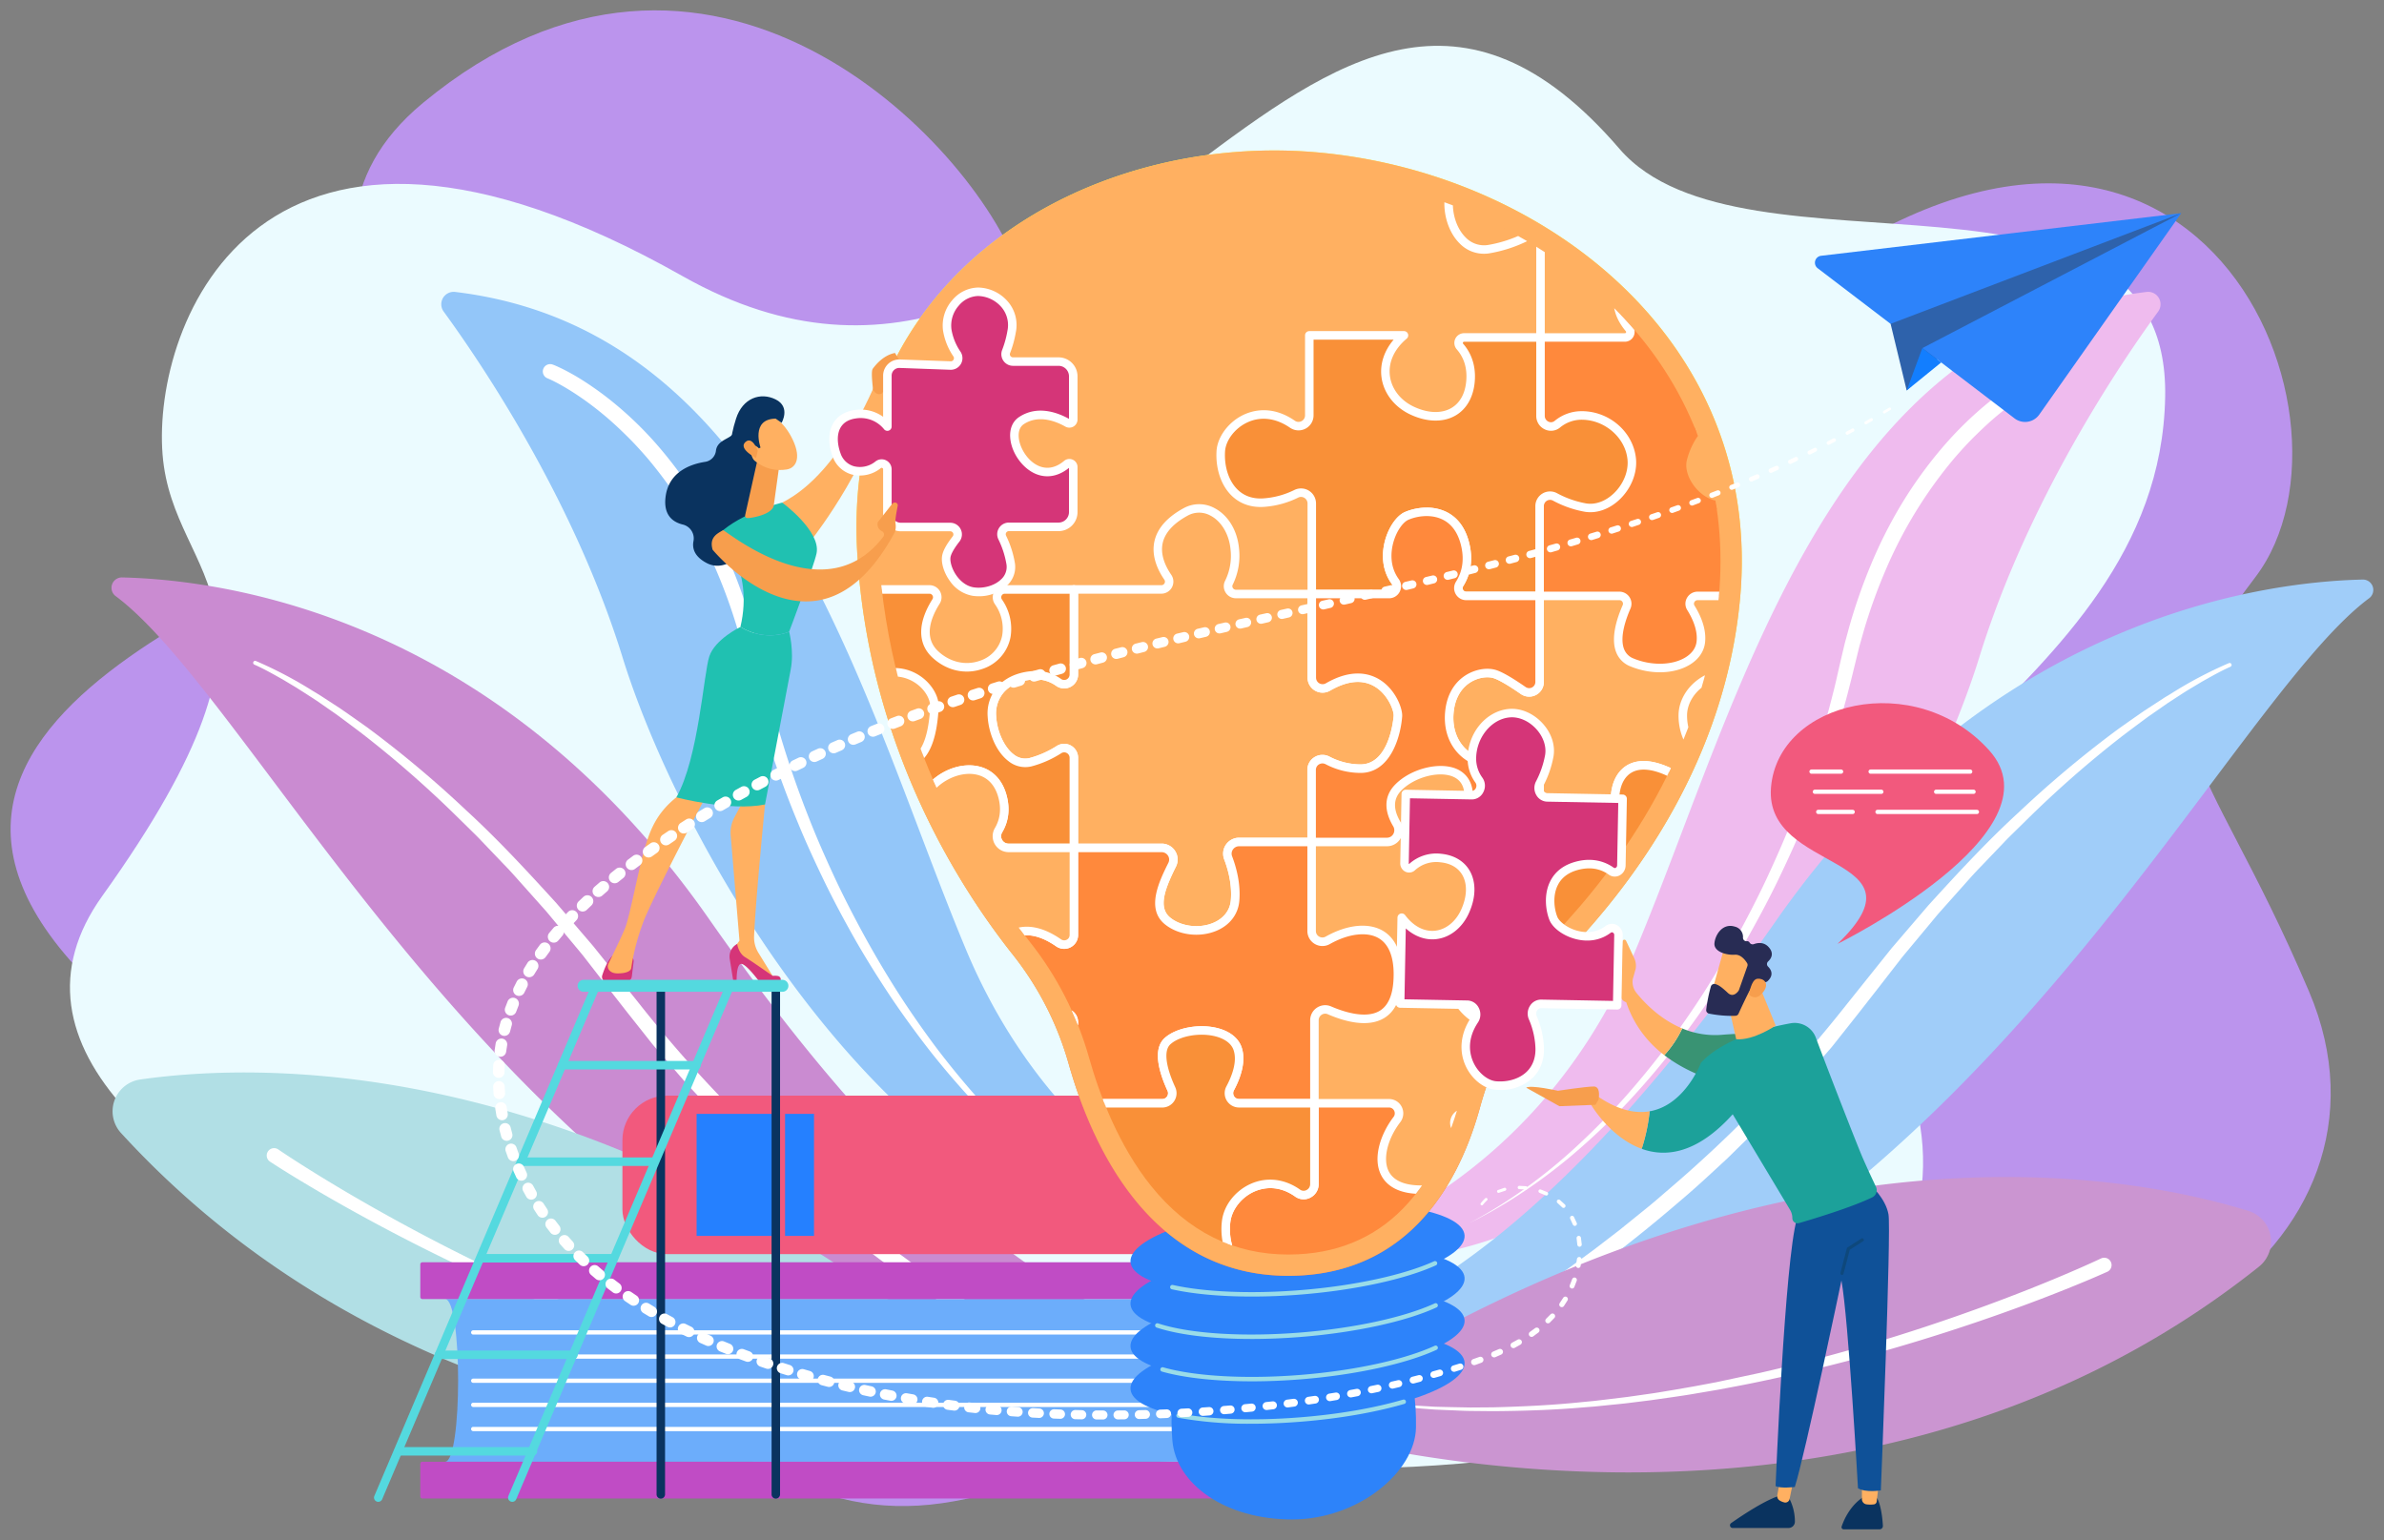 <svg xmlns="http://www.w3.org/2000/svg" xmlns:xlink="http://www.w3.org/1999/xlink" width="1143.902" height="739" xmlns:v="https://vecta.io/nano"><rect width="100%" height="100%" fill="#808080" stroke="none"/><style><![CDATA[.O{fill:#fff}.P{fill:#ffb061}.Q{fill:#0a335f}.R{fill:#f79e4d}.S{fill:#ff893c}.T{fill:#f99038}.U{fill:#d53578}]]></style><defs><linearGradient id="A" x1="625.377" y1="206.001" x2="604.116" y2="784.287" gradientUnits="userSpaceOnUse"><stop offset="0" stop-color="#fdf53f"/><stop offset="1" stop-color="#d93c65"/></linearGradient><linearGradient id="B" x1="662.877" y1="409.192" x2="678.468" y2="904.561" xlink:href="#A"/><linearGradient id="C" x1="576.993" y1="411.896" x2="592.584" y2="907.265" xlink:href="#A"/><clipPath id="D"><path d="M618.135 601.982c-26.023 0-48.093-10.98-65.598-32.637-15.918-19.693-25.082-44.45-29.967-61.754a159.042 159.042 0 0 0-28.632-55.904c-24.835-31.3-67.27-97.237-72.43-187.16-2.77-48.26 11.866-90.82 42.327-123.078 34.9-36.962 90.073-59.028 147.586-59.028a224.88 224.88 0 0 1 18.754.783c61.474 5.163 119.678 33.948 155.696 77 29.836 35.665 43.268 79.408 38.843 126.5-6.832 72.7-46.93 128.385-79.362 162.286a188.582 188.582 0 0 0-45.1 79.877c-5.522 19.935-13.734 36.152-24.408 48.198-13.66 15.414-31.483 23.76-52.978 24.8a98.243 98.243 0 0 1-4.73.116z" fill="none"/></clipPath><linearGradient id="E" x1="515.271" y1="609.348" x2="409.06" y2="609.348" xlink:href="#A"/><linearGradient id="F" x1="778.964" y1="487.392" x2="772.791" y2="655.302" xlink:href="#A"/><path id="G" d="M512.744 510.366a149.673 149.673 0 0 0-26.804-52.333c-26.35-33.21-69.335-100.745-74.626-192.92C403.618 131.04 522.524 63.917 631.03 73.03s215.57 89.902 203.85 214.63c-7.213 76.745-50.168 134.958-82.15 168.39a177.61 177.61 0 0 0-42.638 75.543c-9.6 34.654-32.44 77.84-86.73 80.472-70.252 3.407-99.43-62.076-110.616-101.698z"/></defs><path d="M203.046 49.307c-86.352 71.366 29.08 162.973-30.72 202.963s-307.468 117.983-58.06 272.7 256.26 257.25 434.308 159.28S713.83 568.686 860.35 634.916 1160 598.104 1107.942 475.8s-85.22-120.77-25.764-198.868-33.523-294.218-238.186-127.2-332.767 42.326-355.24-20.138S339.5-63.475 203.047 49.307z" fill="#bb94ed"/><path d="M777.035 71.387c59.06 68.62 264.026-7.612 261.87 118.904-2.524 148.14-203.966 191.725-138.74 295.843s-6.8 220.823-268.917 218.625S-52.533 571.89 49.054 429.963 82.956 280.757 78 218.033s46.438-200.3 249.444-85.572 300.028-234.843 449.6-61.074z" fill="#ebfbff"/><path d="M624.792 602.97s-109.658-23.44-161.457-147.726C412.987 334.44 371.555 158.53 218.4 140.084a5.954 5.954 0 0 0-5.522 9.416c18.1 24.815 62.446 90.292 85.85 165.956C328.595 412.04 448.804 629.15 624.792 602.97z" fill="#93c6f9"/><path d="M265.212 174.94l.66.245.523.216.998.432 1.9.9a86.931 86.931 0 0 1 3.687 1.897 106.57 106.57 0 0 1 7.076 4.175 153.609 153.609 0 0 1 13.265 9.534 172.671 172.671 0 0 1 23.315 22.686 206.671 206.671 0 0 1 19.027 26.305 219.872 219.872 0 0 1 14.7 28.868 267.525 267.525 0 0 1 10.7 30.494l2.122 7.788 1.86 7.85 1.777 7.746 1.83 7.694a477.312 477.312 0 0 0 19.314 60.282c3.827 9.85 8.11 19.52 12.555 29.1 4.478 9.578 9.342 18.97 14.408 28.253q7.654 13.896 16.202 27.28 8.61 13.332 18.128 26.052 9.6 12.654 20.162 24.525 10.604 11.824 22.286 22.63a256.503 256.503 0 0 0 24.592 20.14 227.81 227.81 0 0 0 27.011 16.832 228.296 228.296 0 0 1-27.528-16.094 257.883 257.883 0 0 1-25.276-19.534 315.13 315.13 0 0 1-23.03-22.19q-10.9-11.714-20.86-24.27-9.863-12.608-18.858-25.873c-5.92-8.883-11.608-17.927-16.95-27.177-5.27-9.288-10.34-18.696-15.025-28.3-4.653-9.615-9.143-19.32-13.18-29.22a483.59 483.59 0 0 1-20.575-60.748c-.72-2.58-1.36-5.18-1.987-7.782l-3.783-15.412-2.136-7.574a260.168 260.168 0 0 0-10.657-29.541 212.876 212.876 0 0 0-32.674-53.135c-3.404-3.934-6.905-7.8-10.64-11.406-3.705-3.643-7.53-7.168-11.56-10.437a146.207 146.207 0 0 0-12.51-9.204 120.55 120.55 0 0 0-6.592-4.023 79.978 79.978 0 0 0-3.365-1.816 50.659 50.659 0 0 0-1.686-.827 20.109 20.109 0 0 0-.823-.377l-.666-.285-.356-.152a3.525 3.525 0 0 1 2.611-6.546z" class="O"/><path d="M55.47 286.03a4.982 4.982 0 0 1 3.13-8.95c49.014 1.115 180.046 18.58 281.406 163.603 127.17 181.953 215.035 211.15 290.32 209.5 0 0-73.81 35.234-165.045 7.47-224-68.164-340.925-320.4-409.8-371.625z" fill="#ca8bd1"/><path d="M122.797 317.178a198.526 198.526 0 0 1 27.52 14.498l3.323 2.012 9.76 6.36q6.384 4.417 12.715 8.92a520.078 520.078 0 0 1 47.587 39.871c15.277 14 29.325 29.236 43.264 44.538l17.68 20.632 21.787 27.233a624.66 624.66 0 0 0 85.123 88.44c3.884 3.344 7.727 6.735 11.746 9.918l11.96 9.665 12.192 9.368 12.404 9.086c4.143 3.016 8.384 5.892 12.572 8.846l12.78 8.536 13 8.17a273.152 273.152 0 0 0 6.566 3.954A236.53 236.53 0 0 0 491.37 641l.083.047a3.534 3.534 0 0 1-3.384 6.204c-9.283-4.982-18.094-10.335-26.878-15.9l-13.008-8.532-12.793-8.844c-16.918-11.993-33.194-24.872-48.903-38.402-7.948-6.66-15.505-13.768-23.12-20.806-3.767-3.56-7.392-7.273-11.094-10.902l-5.525-5.474c-1.848-1.818-3.568-3.763-5.358-5.638l-11.97-12.768-13.997-16.18c-.84-.988-1.715-1.945-2.524-2.958l-12.08-15.25-9.516-12.177-11.806-15.21-17.24-20.717-10.242-11.498c-3.433-3.816-6.777-7.717-10.382-11.37l-10.644-11.13c-1.748-1.882-3.6-3.667-5.42-5.464l-5.5-5.397a516.054 516.054 0 0 0-46.283-40.582q-6.13-4.65-12.332-9.217l-9.48-6.59-3.23-2.1-6.483-4.148-6.6-3.954c-4.458-2.498-8.952-5.07-13.576-7.113l-.045-.02a.947.947 0 0 1 .748-1.74z" class="O"/><path d="M67.24 518c65.31-9.33 242.598-12.277 442.08 173.722 0 0-275.977 43.265-451.223-148.014a15.415 15.415 0 0 1 9.142-25.707z" fill="#b1dfe5"/><path d="M133.544 551.57c5.865 3.976 11.975 7.85 18.07 11.628q9.163 5.678 18.498 11.095 18.654 10.852 37.823 20.816a862.878 862.878 0 0 0 78.47 36.061c6.674 2.71 13.426 5.21 20.168 7.748l10.177 3.62c3.386 1.23 6.804 2.362 10.226 3.484l10.272 3.346 10.33 3.168c3.445 1.053 6.927 1.97 10.4 2.964l5.2 1.463 5.233 1.345c13.924 3.715 28.044 6.644 42.22 9.23l10.666 1.762c3.555.593 7.14.977 10.7 1.475l5.36.708c1.786.24 3.585.366 5.377.555l10.784 1.046a.55.55 0 0 1-.097 1.097l-10.8-.86c-1.8-.158-3.608-.255-5.403-.464l-5.388-.617-10.77-1.295-10.733-1.584c-14.27-2.35-28.5-5.05-42.545-8.538l-5.28-1.26-5.248-1.38-10.488-2.797-10.43-3.004c-3.485-.98-6.916-2.128-10.378-3.183l-10.334-3.323-10.3-3.463-20.4-7.437a867.665 867.665 0 0 1-79.52-34.899q-19.446-9.686-38.427-20.295-9.5-5.298-18.84-10.862c-6.24-3.724-12.397-7.475-18.555-11.496a3.534 3.534 0 0 1 3.865-5.92l.035.024z" class="O"/><path d="M623.62 602.97s109.658-23.44 161.457-147.726c50.348-120.802 91.78-296.712 244.945-315.16a5.954 5.954 0 0 1 5.522 9.416c-18.1 24.815-62.446 90.292-85.85 165.956C919.817 412.04 799.608 629.15 623.62 602.97z" fill="#efbbee"/><path d="M985.456 181.64l-.666.285-.823.376-1.686.827a79.96 79.96 0 0 0-3.365 1.816 120.55 120.55 0 0 0-6.592 4.023 146.22 146.22 0 0 0-12.51 9.204c-4.03 3.27-7.855 6.795-11.56 10.437-3.734 3.616-7.236 7.472-10.64 11.407a212.873 212.873 0 0 0-32.674 53.134 260.17 260.17 0 0 0-10.656 29.541l-2.137 7.574-1.882 7.646-1.9 7.766-1.986 7.782a483.623 483.623 0 0 1-20.576 60.749c-4.036 9.9-8.526 19.604-13.18 29.22-4.684 9.603-9.754 19-15.025 28.3-5.34 9.25-11.028 18.294-16.95 27.178q-8.98 13.26-18.858 25.872-9.948 12.545-20.86 24.27a315.149 315.149 0 0 1-23.03 22.19 257.885 257.885 0 0 1-25.275 19.534 228.297 228.297 0 0 1-27.529 16.094 227.81 227.81 0 0 0 27.012-16.832 256.506 256.506 0 0 0 24.591-20.14q11.667-10.792 22.287-22.63 10.562-11.862 20.16-24.525 9.506-12.718 18.128-26.053 8.515-13.394 16.203-27.28c5.065-9.282 9.93-18.675 14.407-28.253 4.446-9.6 8.728-19.26 12.555-29.1a477.317 477.317 0 0 0 19.315-60.282c.667-2.55 1.254-5.12 1.83-7.694l1.777-7.746 1.858-7.85 2.123-7.788a267.523 267.523 0 0 1 10.699-30.494 219.86 219.86 0 0 1 14.7-28.868 206.679 206.679 0 0 1 19.027-26.305 172.677 172.677 0 0 1 23.315-22.686 153.64 153.64 0 0 1 13.265-9.534c2.3-1.472 4.65-2.875 7.076-4.175a86.954 86.954 0 0 1 3.687-1.896 57.873 57.873 0 0 1 1.91-.891 25.34 25.34 0 0 1 .999-.432l.523-.216.658-.244a3.525 3.525 0 0 1 2.62 6.543z" class="O"/><path d="M1136.8 287.05a4.982 4.982 0 0 0-3.131-8.95c-49.014 1.115-180.046 18.58-281.406 163.603-127.172 181.953-215.035 211.15-290.32 209.5 0 0 73.8 35.234 165.045 7.47 224-68.164 340.925-320.4 409.8-371.625z" fill="#a0cdf9"/><path d="M1070.165 319.96c-4.624 2.044-9.118 4.615-13.576 7.113l-6.6 3.954c-2.2 1.333-4.32 2.77-6.483 4.148l-3.23 2.1-9.482 6.59q-6.196 4.57-12.33 9.217a516.027 516.027 0 0 0-46.283 40.582l-5.5 5.397c-1.83 1.797-3.674 3.582-5.422 5.464l-10.643 11.128c-3.605 3.654-6.95 7.555-10.382 11.37L930 438.513l-17.24 20.717-11.805 15.212-9.517 12.176-12.078 15.25c-.8 1.012-1.685 1.97-2.525 2.957l-13.996 16.18-1.33 1.42-10.64 11.35c-1.8 1.874-3.5 3.82-5.357 5.637l-5.525 5.474-11.094 10.902c-7.614 7.038-15.17 14.145-23.12 20.806-15.708 13.53-31.985 26.41-48.902 38.402-4.216 3.016-8.532 5.892-12.794 8.844l-13.008 8.533c-8.784 5.564-17.594 10.918-26.878 15.9a3.534 3.534 0 0 1-3.386-6.203l.086-.048 6.593-3.775a273.114 273.114 0 0 0 6.567-3.953c4.382-2.635 8.68-5.424 13-8.17l12.78-8.537 12.572-8.846 12.403-9.086 12.193-9.368 11.96-9.665c4.02-3.183 7.862-6.574 11.746-9.918a624.653 624.653 0 0 0 85.122-88.44l21.787-27.233 17.68-20.632c13.94-15.302 27.987-30.54 43.263-44.538a520.095 520.095 0 0 1 47.587-39.87q6.327-4.508 12.715-8.922l9.762-6.36 3.323-2.01a198.518 198.518 0 0 1 27.52-14.498.947.947 0 0 1 .748 1.74z" class="O"/><path d="M1078.814 581.032c-63.062-19.38-237.732-49.883-463.73 102.804 0 0 265.88 85.688 468.76-75.986a15.415 15.415 0 0 0-5.03-26.818z" fill="#cb95d1"/><path d="M1011.095 610.263c-6.708 3.014-13.374 5.762-20.12 8.47q-10.098 4.048-20.3 7.798-20.395 7.524-41.117 14.067a867.725 867.725 0 0 1-83.983 22.098c-7.075 1.527-14.197 2.83-21.31 4.17l-10.703 1.82c-3.563.63-7.144 1.156-10.726 1.674l-10.746 1.53-10.772 1.343c-3.6.445-7.198.75-10.795 1.13l-5.4.545-5.4.424c-14.418 1.26-28.895 1.712-43.356 1.813l-10.85-.107c-3.616-.03-7.228-.27-10.84-.396l-5.418-.23c-1.806-.073-3.607-.26-5.4-.383l-10.812-.832a.55.55 0 0 1 .074-1.098l.02.001 10.796.644c1.8.093 3.596.247 5.398.29l5.406.135 10.808.21 10.8-.08c14.406-.35 28.8-1.046 43.143-2.55l5.378-.514 5.365-.635 10.725-1.3 10.697-1.523c3.568-.483 7.112-1.143 10.668-1.706l10.643-1.85 10.617-1.993 21.127-4.515a862.891 862.891 0 0 0 83.127-23.41q20.476-6.855 40.6-14.676 10.06-3.902 20-8.08c6.6-2.785 13.247-5.66 19.66-8.674l.05-.023a3.534 3.534 0 1 1 3.007 6.397z" class="O"/><path d="M213.558 701.397h389.96v-78.05h-389.96c8.347 0 8.347 78.05 0 78.05z" fill="#6cadfb"/><path d="M603.518 681.866v-35.72c0-12.6-7.706-22.798-17.212-22.798h-383.64a1.003 1.003 0 0 1-1-1v-15.65a1.003 1.003 0 0 1 1-1h408.7c9.302 0 24.07 14.625 24.07 32.664v49.887c0 17.008-14.337 30.796-23.107 30.796H202.667a1.003 1.003 0 0 1-1-1v-15.648a1.003 1.003 0 0 1 1-1h386.106c8.144 0 14.745-8.744 14.745-19.53z" fill="#c04cc5"/><path d="M592.703 640.383h-365.64a1.021 1.021 0 1 1 0-2.042h365.64a1.021 1.021 0 0 1 0 2.042zm0 11.585h-365.64a1.021 1.021 0 0 1 0-2.042h365.64a1.021 1.021 0 0 1 0 2.042zm0 11.585h-365.64a1.021 1.021 0 1 1 0-2.042h365.64a1.021 1.021 0 0 1 0 2.042zm0 11.585h-365.64a1.021 1.021 0 0 1 0-2.042h365.64a1.021 1.021 0 0 1 0 2.042zm0 11.585h-365.64a1.021 1.021 0 0 1 0-2.042h365.64a1.021 1.021 0 0 1 0 2.042z" class="O"/><rect x="298.653" y="525.746" width="314.988" height="76.033" rx="21.391" fill="#f2597d"/><path fill="#2580ff" d="M334.25 534.484h37.004v58.556H334.25zm42.447 0h13.884v58.556h-13.884z"/><path d="M881.663 452.934s108.23-53.475 72.835-92.848-101.383-23.635-104.726 17.805 76.973 31.718 31.9 75.043z" fill="#f2597d"/><path d="M945.342 371.277h-47.765a1.021 1.021 0 1 1 0-2.042h47.765a1.021 1.021 0 1 1 0 2.042zm-61.948 0H869.22a1.021 1.021 0 1 1 0-2.042h14.173a1.021 1.021 0 1 1 0 2.042zm63.557 9.67h-17.935a1.021 1.021 0 1 1 0-2.042h17.935a1.021 1.021 0 0 1 0 2.042zm-44.25 0h-31.87a1.021 1.021 0 1 1 0-2.042h31.87a1.021 1.021 0 0 1 0 2.042zm45.86 9.67h-47.676a1.021 1.021 0 0 1 0-2.042h47.676a1.021 1.021 0 0 1 0 2.042zm-59.615 0H872.44a1.021 1.021 0 1 1 0-2.042h16.506a1.021 1.021 0 0 1 0 2.042z" class="O"/><g fill="#2d83fa"><path d="M679.424 684.93c-.31 21.386-27.76 44.176-59.476 44.176s-55.694-16.715-57.425-38.032c-4.13-50.85 25.7-50.32 57.425-50.32s60.246-8.678 59.476 44.176z"/><ellipse cx="622.594" cy="660.178" rx="80.402" ry="21.015" transform="rotate(355.39 622.593 660.178)"/><ellipse cx="622.594" cy="639.839" rx="80.402" ry="21.015" transform="rotate(355.39 622.593 639.838)"/><ellipse cx="622.594" cy="619.499" rx="80.402" ry="21.015" transform="rotate(355.39 622.593 619.499)"/><ellipse cx="622.594" cy="599.159" rx="80.402" ry="21.015" transform="rotate(355.39 622.593 599.159)"/></g><path d="M600.424 683.178a191.266 191.266 0 0 1-35.11-2.87 1.063 1.063 0 1 1 .399-2.088c15.55 2.977 36.32 3.633 58.484 1.846 18.135-1.462 35.096-4.387 49.048-8.46a1.063 1.063 0 0 1 .596 2.042c-14.09 4.1-31.196 7.063-49.473 8.537-8.233.664-16.278.993-23.944.993zm.22-20.358c-17.08 0-32.342-1.607-43.108-4.672a1.063 1.063 0 0 1 .583-2.046c15.34 4.37 40.04 5.723 66.077 3.625 25.753-2.077 49.77-7.303 64.25-13.98a1.063 1.063 0 0 1 .89 1.93c-14.692 6.776-38.98 12.073-64.968 14.168-8.1.654-16.098.975-23.723.975zm-.22-20.325c-18.44 0-34.578-1.887-45.44-5.468a1.063 1.063 0 0 1 .666-2.02c15.114 4.985 40.74 6.62 68.544 4.38 25.752-2.076 49.77-7.303 64.25-13.98a1.063 1.063 0 0 1 .89 1.93c-14.694 6.777-38.98 12.074-64.968 14.17-8.235.664-16.287.99-23.942.99zm.142-20.35c-14.628 0-27.932-1.182-38.275-3.48a1.063 1.063 0 0 1 .46-2.076c15.554 3.456 37.95 4.352 61.444 2.458 25.522-2.058 49.418-7.228 63.92-13.83a1.063 1.063 0 1 1 .88 1.936c-14.714 6.698-38.875 11.936-64.63 14.012-8.137.657-16.15.98-23.8.98z" fill="#9adce8"/><use xlink:href="#G" fill="url(#A)"/><path d="M641.305 585.327l37.966-246.93c.784-5.102 3.295-8.528 5.607-7.653s3.552 5.72 2.767 10.822l-.072.438-43.246 244.636c-.325 1.84-1.26 3.002-2.086 2.595-.803-.394-1.208-2.126-.936-3.908z" fill="url(#B)"/><path d="M601.895 587.288l-37.965-246.93c-.784-5.1-3.295-8.527-5.608-7.652s-3.55 5.72-2.767 10.822l.072.437L598.873 588.6c.325 1.84 1.26 3.002 2.087 2.595.802-.394 1.208-2.126.935-3.908z" fill="url(#C)"/><path d="M678.998 317.195a3.981 3.981 0 0 0-4.984-1.294l-21.14 9.877-7.337-20.908a4.486 4.486 0 0 0-2.571-2.587 5.224 5.224 0 0 0-6.496 2.002l-.038.068-17.385 31.7-16.16-45.2a5.155 5.155 0 0 0-2.442-2.754 6.332 6.332 0 0 0-7.983 1.572l-24.305 33.46a2.931 2.931 0 0 0 .857 4.222 4.074 4.074 0 0 0 5.168-.562l21.4-23.87 19.282 42.96a3.408 3.408 0 0 0 1.698 1.664 4.027 4.027 0 0 0 5.042-1.305L640.2 316.4l7.06 15.226a3.046 3.046 0 0 0 .174.32 3.978 3.978 0 0 0 4.98 1.293l25.093-11.725a2.986 2.986 0 0 0 1.493-4.32zm74.558 103.733a1.531 1.531 0 0 1-1.228-2.444 283.249 283.249 0 0 0 17.82-27.068 1.531 1.531 0 0 1 2.652 1.531 286.462 286.462 0 0 1-18.013 27.362 1.53 1.53 0 0 1-1.23.619zm31.234-53.6a1.532 1.532 0 0 1-1.404-2.142 235.27 235.27 0 0 0 17.987-122.31c-3.826-31.136-12.76-50.886-12.85-51.082a1.532 1.532 0 1 1 2.785-1.276c.092.2 9.222 20.383 13.105 51.984a238.34 238.34 0 0 1-18.217 123.904 1.533 1.533 0 0 1-1.406.922z" class="O"/><use xlink:href="#G" class="P"/><g clip-path="url(#D)"><g class="S"><path d="M811.322 291.654c2.655 4.24 5.454 10.317 4.778 16.395-1.227 11.05-18.177 15.963-33.032 9.823-10.6-4.385-6.063-18.794-2.598-26.67a3.764 3.764 0 0 0-3.467-5.255h-38.258v-43.094a5.002 5.002 0 0 1 7.318-4.441 49.688 49.688 0 0 0 14.783 5.174c11.665 1.842 23.33-11.05 22.102-23.33s-12.893-21.488-25.172-20.874a18.393 18.393 0 0 0-10.586 4.22 4.991 4.991 0 0 1-8.013-4.004v-37.666h40.472a2.634 2.634 0 0 0 2.029-4.318c-19.53-23.182 19.684-45.705 29.5-30.676 7.53 11.517 2.053 24.63-1.583 31.043a2.639 2.639 0 0 0 2.292 3.951h39.198v38.962a4.995 4.995 0 0 1-8.019 4.002 24.718 24.718 0 0 0-12.855-5.514c-12.893-1.228-20.26 11.05-22.788 20.874s8.668 23.943 20.332 22.102a122.293 122.293 0 0 0 17.385-4.307 5.002 5.002 0 0 1 6.515 4.808l-.265 43.088h-36.858a3.753 3.753 0 0 0-3.22 5.707z"/><path d="M796.46 322.597a37.408 37.408 0 0 1-14.17-2.838 11.88 11.88 0 0 1-6.778-6.7c-2.718-6.76.18-16.064 3.1-22.678a1.668 1.668 0 0 0-.137-1.598 1.727 1.727 0 0 0-1.461-.794h-38.258a2.042 2.042 0 0 1-2.042-2.042v-43.094a7.044 7.044 0 0 1 10.305-6.251 46.808 46.808 0 0 0 14.156 4.966c4.392.696 9.16-1.043 13.097-4.76 4.672-4.414 7.222-10.678 6.655-16.35-1.09-10.89-11.618-19.612-23.038-19.037a16.316 16.316 0 0 0-9.417 3.779 6.847 6.847 0 0 1-7.295.79 7.054 7.054 0 0 1-4.03-6.393v-37.666a2.042 2.042 0 0 1 2.041-2.042h40.472a.577.577 0 0 0 .544-.35.542.542 0 0 0-.077-.61c-7.412-8.798-6.47-16.766-4.375-21.902 3.548-8.693 13.585-15.957 23.348-16.895 6.124-.586 11.026 1.43 13.8 5.687 8.056 12.324 2.507 26.07-1.518 33.168a.59.59 0 0 0 0 .609.567.567 0 0 0 .516.293h39.198a2.042 2.042 0 0 1 2.042 2.042v38.962a7.047 7.047 0 0 1-4.011 6.38 6.879 6.879 0 0 1-7.315-.774 22.49 22.49 0 0 0-11.784-5.085c-11.26-1.075-18.146 9.753-20.616 19.35-1.064 4.136.786 9.6 4.714 13.92 3.86 4.25 8.84 6.363 13.322 5.656a120.972 120.972 0 0 0 17.081-4.234 7.042 7.042 0 0 1 9.179 6.765l-.265 43.088a2.042 2.042 0 0 1-2.042 2.03h-36.858a1.723 1.723 0 0 0-1.524.904 1.622 1.622 0 0 0 .034 1.676c2.73 4.357 5.827 10.966 5.078 17.705-.487 4.388-3.16 8.227-7.527 10.8a27.928 27.928 0 0 1-14.144 3.512zm-55.672-38.692h36.216a5.81 5.81 0 0 1 4.881 2.646 5.75 5.75 0 0 1 .455 5.474c-2.124 4.828-5.343 13.782-3.04 19.51a7.834 7.834 0 0 0 4.548 4.448c8.44 3.5 18.357 3.324 24.676-.415 2.288-1.353 5.108-3.796 5.547-7.745.62-5.57-2.095-11.28-4.48-15.087a5.662 5.662 0 0 1-.146-5.821 5.832 5.832 0 0 1 5.097-3.01h34.828l.253-41.06a2.945 2.945 0 0 0-1.212-2.417 2.912 2.912 0 0 0-2.64-.433 125.016 125.016 0 0 1-17.687 4.379c-5.844.922-12.192-1.673-16.982-6.942-4.902-5.393-7.066-12.17-5.646-17.686 2.87-11.156 11.142-23.707 24.96-22.398a26.5 26.5 0 0 1 13.926 5.944 2.786 2.786 0 0 0 3.003.306 2.954 2.954 0 0 0 1.71-2.705v-36.92h-37.157a4.68 4.68 0 0 1-4.068-7c3.566-6.29 8.522-18.41 1.65-28.918-2.58-3.945-7.372-4.112-10-3.858-7.2.693-16.646 6.26-19.958 14.373-2.394 5.87-1.11 12 3.717 17.728a4.676 4.676 0 0 1-3.59 7.675h-38.43v35.624a3.01 3.01 0 0 0 1.722 2.716 2.76 2.76 0 0 0 2.977-.31 20.314 20.314 0 0 1 11.756-4.661c13.738-.684 25.985 9.5 27.306 22.7.7 6.902-2.342 14.46-7.914 19.723-4.865 4.595-10.893 6.72-16.538 5.827a50.834 50.834 0 0 1-15.41-5.381 2.96 2.96 0 0 0-4.331 2.631z"/></g><path d="M809.605 157.98c3.636-6.412 9.114-19.526 1.584-31.043-9.827-15.03-49.042 7.494-29.51 30.676a2.634 2.634 0 0 1-2.029 4.318h-40.472v-43.6a5.005 5.005 0 0 0-7.168-4.518 63.767 63.767 0 0 1-17.822 5.747c-12.893 1.84-20.55-12.893-18.87-25.172s16.414-19.646 23.78-18.418c3.42.57 7.968 3.56 11.86 6.6a5.008 5.008 0 0 0 8.104-3.935v-42.57h39.1a3.873 3.873 0 0 0 3.078-6.224c-8.177-10.74-4.573-24.086 6.62-28.156 13.506-4.912 25.785-1.228 27.627 12.892a23.37 23.37 0 0 1-8.414 21.488h42.89l-1.545 42.76a5.005 5.005 0 0 0 7.758 4.36c4.357-2.847 10.116-5.742 16.408-6.6 13.506-1.842 25.785 9.21 25.785 20.874s-10.437 25.785-27.013 22.715a68.954 68.954 0 0 1-13.398-3.695 4.996 4.996 0 0 0-6.862 4.651v40.792h-39.198a2.639 2.639 0 0 1-2.292-3.95z" class="P"/><path d="M851.095 163.974h-39.198a4.68 4.68 0 0 1-4.068-7c3.566-6.29 8.522-18.41 1.65-28.92-2.58-3.944-7.372-4.11-10-3.857-7.2.693-16.646 6.26-19.958 14.373-2.394 5.87-1.11 12 3.717 17.728a4.676 4.676 0 0 1-3.59 7.675h-40.472a2.042 2.042 0 0 1-2.042-2.042v-43.6a2.962 2.962 0 0 0-4.244-2.676 66.339 66.339 0 0 1-18.416 5.926 16.196 16.196 0 0 1-14.136-4.81c-5.342-5.3-8.173-14.416-7.045-22.66.774-5.66 4.166-10.96 9.55-14.926 5.294-3.9 11.962-6 16.6-5.23 3.217.536 7.517 2.894 12.78 7.006a2.966 2.966 0 0 0 4.805-2.326V36.075a2.042 2.042 0 0 1 2.042-2.042h39.1a1.781 1.781 0 0 0 1.64-1.015 1.805 1.805 0 0 0-.187-1.93c-4.45-5.848-5.944-12.81-4.096-19.104A18.516 18.516 0 0 1 787.161-.224c8.53-3.102 16.345-2.915 22.008.527 4.628 2.813 7.513 7.66 8.343 14.02a25.29 25.29 0 0 1-5.48 19.71h37.93a2.041 2.041 0 0 1 2.04 2.116l-1.545 42.76a2.964 2.964 0 0 0 4.601 2.577 42.302 42.302 0 0 1 17.25-6.914 25.226 25.226 0 0 1 19.939 6.168c5.188 4.528 8.163 10.625 8.163 16.73a26.41 26.41 0 0 1-9.447 19.739 23.53 23.53 0 0 1-19.98 4.984 71.716 71.716 0 0 1-13.797-3.812 2.881 2.881 0 0 0-2.73.283 2.941 2.941 0 0 0-1.319 2.477v40.792a2.042 2.042 0 0 1-2.042 2.042zm-39.714-4.986a.59.59 0 0 0 0 .61.569.569 0 0 0 .516.292h37.156v-38.75a7.038 7.038 0 0 1 9.675-6.542 67.682 67.682 0 0 0 12.999 3.578 19.546 19.546 0 0 0 16.624-4.108 22.54 22.54 0 0 0 7.975-16.6c0-4.923-2.466-9.9-6.765-13.65a21.153 21.153 0 0 0-16.702-5.2 38.297 38.297 0 0 0-15.567 6.288 7.047 7.047 0 0 1-10.916-6.144l1.47-40.644h-40.772a2.042 2.042 0 0 1-1.192-3.7 21.169 21.169 0 0 0 7.58-19.565c-.673-5.16-2.83-8.88-6.413-11.06-4.516-2.745-11.257-2.8-18.5-.18a14.474 14.474 0 0 0-9.12 9.521c-1.48 5.034-.23 10.677 3.427 15.48a5.915 5.915 0 0 1-4.702 9.503h-37.06v40.53A7.05 7.05 0 0 1 729.7 84.19c-5.878-4.594-9.192-5.905-10.937-6.196-3.555-.592-9.103 1.254-13.496 4.5-4.49 3.305-7.304 7.635-7.927 12.2-.963 7.04 1.4 14.76 5.878 19.21a12.29 12.29 0 0 0 10.68 3.663 62.234 62.234 0 0 0 17.23-5.567 7.047 7.047 0 0 1 10.091 6.36v41.548h38.43a.577.577 0 0 0 .544-.35.542.542 0 0 0-.077-.61c-7.412-8.798-6.47-16.766-4.374-21.902 3.547-8.693 13.584-15.957 23.347-16.895 6.124-.586 11.026 1.43 13.8 5.687 8.056 12.324 2.507 26.07-1.518 33.168z" class="O"/><path d="M814.5 395.384c3.757-6.7 4.37-16.306-13.144-24.713-25.272-12.13-30.407 10.693-23.963 25.305a5.608 5.608 0 0 1-5.156 7.847h-33.502v-36.1a5.022 5.022 0 0 0-6.93-4.668 42.485 42.485 0 0 1-14.655 3.308c-13.4.614-23.62-10.437-21.584-25.785s15.1-19.032 21.455-17.2c3.323.96 9.094 4.648 13.852 7.953a5.007 5.007 0 0 0 7.861-4.117v-41.287h38.26a3.764 3.764 0 0 1 3.467 5.256c-3.465 7.875-8.012 22.284 2.598 26.67 14.855 6.14 31.805 1.228 33.032-9.823.676-6.078-2.123-12.156-4.778-16.395a3.753 3.753 0 0 1 3.22-5.707H851.4l-.23 37.504a5.607 5.607 0 0 1-8.797 4.554c-3.483-2.336-7.718-4.36-12.15-4.608-11.05-.613-22.102 7.982-22.75 19.033s7.403 25.17 19.68 24.557c5.804-.3 11.745-3.323 16.396-6.442a5.588 5.588 0 0 1 8.705 4.677l-.23 38.6h-32.65a5.63 5.63 0 0 1-4.863-8.439z" class="P"/><path d="M852.02 405.865h-32.65a7.559 7.559 0 0 1-6.587-3.767 7.684 7.684 0 0 1-.057-7.713c1.887-3.364 2.364-6.584 1.42-9.572-1.42-4.492-6.017-8.63-13.665-12.3-8.7-4.176-15.437-4.308-19.488-.386-5.2 5.045-4.968 15.67-1.723 23.026a7.65 7.65 0 0 1-7.025 10.713h-33.502a2.042 2.042 0 0 1-2.042-2.042v-36.09a3.025 3.025 0 0 0-1.363-2.527 2.847 2.847 0 0 0-2.726-.262 44.367 44.367 0 0 1-15.36 3.468 22.268 22.268 0 0 1-17.779-7.113c-4.905-5.346-7.008-12.797-5.923-20.98 1.194-9 5.816-13.756 9.484-16.152 4.476-2.924 10.2-3.996 14.562-2.732 2.946.852 7.808 3.624 14.45 8.238a2.965 2.965 0 0 0 4.655-2.44v-41.287a2.042 2.042 0 0 1 2.042-2.042h38.258a5.81 5.81 0 0 1 4.88 2.646 5.75 5.75 0 0 1 .456 5.474c-2.124 4.828-5.343 13.782-3.04 19.51a7.836 7.836 0 0 0 4.548 4.449c8.44 3.49 18.357 3.323 24.676-.416 2.288-1.353 5.108-3.796 5.547-7.745.62-5.57-2.095-11.28-4.48-15.087a5.662 5.662 0 0 1-.146-5.821 5.832 5.832 0 0 1 5.097-3.01H851.4a2.043 2.043 0 0 1 2.042 2.054l-.232 37.503a7.485 7.485 0 0 1-4.03 6.67 7.743 7.743 0 0 1-7.945-.432c-3.933-2.638-7.677-4.073-11.127-4.264-10.227-.568-20.04 7.59-20.6 17.112a24.795 24.795 0 0 0 6.739 17.87 14.151 14.151 0 0 0 10.803 4.529c4.427-.222 9.74-2.33 15.36-6.1a7.63 7.63 0 0 1 11.884 6.385l-.23 38.6a2.042 2.042 0 0 1-2.043 2.03zm-35.73-9.482a3.637 3.637 0 0 0 .018 3.651 3.467 3.467 0 0 0 3.063 1.747h30.62l.218-36.57a3.545 3.545 0 0 0-5.525-2.969c-6.326 4.24-12.19 6.523-17.43 6.786a18.04 18.04 0 0 1-13.908-5.733 28.71 28.71 0 0 1-7.915-20.984c.697-11.86 12.332-21.638 24.903-20.95 4.193.233 8.626 1.898 13.176 4.95a3.614 3.614 0 0 0 3.758.215 3.416 3.416 0 0 0 1.859-3.085l.218-35.45h-34.803a1.723 1.723 0 0 0-1.524.905 1.621 1.621 0 0 0 .034 1.676c2.73 4.357 5.827 10.966 5.078 17.705-.487 4.388-3.16 8.227-7.527 10.8-7.483 4.426-18.596 4.69-28.315.674a11.88 11.88 0 0 1-6.777-6.7c-2.718-6.76.18-16.064 3.1-22.678a1.668 1.668 0 0 0-.137-1.598 1.727 1.727 0 0 0-1.461-.794h-36.216v39.245a7.049 7.049 0 0 1-11.07 5.794c-6.1-4.237-10.807-6.96-13.254-7.67-2.683-.777-7.186-.4-11.194 2.228-2.95 1.928-6.678 5.796-7.67 13.27-.923 6.963.812 13.243 4.884 17.683a18.251 18.251 0 0 0 14.583 5.794 40.292 40.292 0 0 0 13.95-3.148 6.958 6.958 0 0 1 6.577.616 7.098 7.098 0 0 1 3.193 5.932v34.047h31.46a3.536 3.536 0 0 0 3.01-1.632 3.47 3.47 0 0 0 .278-3.35c-3.756-8.516-4.115-21.087 2.618-27.607 3.757-3.64 10.988-6.655 24.097-.362 8.706 4.18 14.02 9.142 15.792 14.752 1.298 4.107.71 8.414-1.75 12.8zm-1.782-1z" class="O"/><path d="M560.35 276.995c-5.228-7.59-10.34-21.084 8.64-31.397 9.9-5.373 22.103 3.053 23.484 17.787a28.96 28.96 0 0 1-2.81 16.241 3.737 3.737 0 0 0 3.369 5.4h36.396v40.135a5.175 5.175 0 0 0 7.768 4.474c23.85-13.784 33.972 8.454 33.556 14.022-.46 6.14-3.84 25.172-17.96 25.172a34.514 34.514 0 0 1-15.815-3.958 5.189 5.189 0 0 0-7.626 4.561v34.58h-34.796a5.614 5.614 0 0 0-5.263 7.603c2.005 5.24 3.985 12.646 3.334 20.448-1.227 14.735-21.87 18.418-32.423 9.824-7.792-6.347-2.162-18.1 2.246-27.01a5.6 5.6 0 0 0-5.068-8.031h-42.1V363.61a4.64 4.64 0 0 0-7.068-3.96 49.214 49.214 0 0 1-13.806 6.107c-10.437 2.456-17.856-11.05-18.445-22.102s7.394-19.032 20.286-19.645a18.543 18.543 0 0 1 11.744 3.46 4.633 4.633 0 0 0 7.288-3.807v-40.822h41.97a3.744 3.744 0 0 0 3.109-5.848z" class="P"/><path d="M574.012 448.506a24.108 24.108 0 0 1-15.098-5.035c-9.187-7.484-2.632-20.73 1.706-29.498a3.412 3.412 0 0 0-.174-3.375 3.587 3.587 0 0 0-3.064-1.708h-42.1a2.042 2.042 0 0 1-2.042-2.042v-43.236a2.578 2.578 0 0 0-1.335-2.278 2.54 2.54 0 0 0-2.62.056 50.1 50.1 0 0 1-14.41 6.356 12.78 12.78 0 0 1-10.852-2.437c-6.44-4.828-9.713-14.3-10.1-21.543a19.489 19.489 0 0 1 4.877-14.45c3.97-4.392 10.133-7 17.35-7.344a20.457 20.457 0 0 1 13.014 3.828 2.59 2.59 0 0 0 4.075-2.135v-40.822a2.042 2.042 0 0 1 2.042-2.042h41.97a1.698 1.698 0 0 0 1.526-.923 1.634 1.634 0 0 0-.1-1.725c-3.1-4.504-6.43-11.408-4.68-18.72 1.46-6.108 6.182-11.367 14.03-15.63a15.434 15.434 0 0 1 14.856.078c6.475 3.452 10.824 10.67 11.634 19.313a31.398 31.398 0 0 1-3.029 17.367 1.597 1.597 0 0 0 .067 1.583 1.732 1.732 0 0 0 1.488.84h36.396a2.042 2.042 0 0 1 2.042 2.042v40.134a3.133 3.133 0 0 0 4.704 2.705c12.323-7.12 20.912-4.847 25.945-1.687 7.623 4.786 10.95 13.882 10.67 17.63-.752 10.05-5.808 27.062-19.997 27.062a36.267 36.267 0 0 1-16.751-4.185 3.212 3.212 0 0 0-3.168.096 3.038 3.038 0 0 0-1.48 2.65v34.582a2.042 2.042 0 0 1-2.042 2.042h-34.796a3.549 3.549 0 0 0-2.964 1.558 3.495 3.495 0 0 0-.393 3.272c1.964 5.132 4.16 13 3.463 21.348-.533 6.4-4.49 11.622-10.86 14.33a25.108 25.108 0 0 1-9.79 1.942zm-56.698-43.7h40.068a7.646 7.646 0 0 1 6.534 3.638 7.515 7.515 0 0 1 .364 7.341c-4.98 10.06-8.938 19.508-2.787 24.52 5.286 4.305 13.997 5.357 20.71 2.5 2.896-1.23 7.836-4.286 8.388-10.91.632-7.58-1.395-14.815-3.206-19.55a7.656 7.656 0 0 1 7.17-10.374H627.3v-32.54a7.131 7.131 0 0 1 3.44-6.137 7.263 7.263 0 0 1 7.164-.238 32.223 32.223 0 0 0 14.88 3.73c14.022 0 15.85-22.33 15.922-23.282.18-2.39-2.6-9.988-8.767-13.867-5.94-3.73-13.25-3.135-21.73 1.764a7.216 7.216 0 0 1-10.832-6.24V287.07h-34.354a5.787 5.787 0 0 1-4.976-2.8 5.66 5.66 0 0 1-.208-5.58 26.973 26.973 0 0 0 2.592-15.113c-.672-7.163-4.308-13.328-9.5-16.1a11.272 11.272 0 0 0-10.986-.094c-6.786 3.688-10.826 8.06-12.007 12.993-1.4 5.848 1.442 11.63 4.073 15.452a5.786 5.786 0 0 1-4.79 9.048h-39.927v38.78a6.675 6.675 0 0 1-10.504 5.478 16.537 16.537 0 0 0-10.474-3.092c-6.124.292-11.28 2.424-14.515 6.003a15.491 15.491 0 0 0-3.829 11.495c.397 7.447 3.88 15.05 8.47 18.492a8.697 8.697 0 0 0 7.468 1.73 46.784 46.784 0 0 0 13.204-5.86 6.681 6.681 0 0 1 10.18 5.701z" class="O"/><path d="M700.35 280.202c2.667-4.2 4.884-10.758 2.48-19.733-4.604-17.2-20.26-16.27-27.934-12.892-6.464 2.844-14.017 19.627-5.415 31.453a3.752 3.752 0 0 1-2.995 5.997H629.43v-43.45a5.163 5.163 0 0 0-7.45-4.646 41.727 41.727 0 0 1-15.231 4.2c-14.735 1.227-21.72-11.666-21-24.56.633-11.18 16.88-25.134 34.4-13.02a5.166 5.166 0 0 0 8.078-4.275V160.92h45.43c-14.12 11.88-10.437 29.252 3.684 36.006s27.013 1.227 28.24-14.12c.632-7.903-2.172-13.2-5.04-16.482a2.636 2.636 0 0 1 1.967-4.392h36.658v37.666a4.991 4.991 0 0 0 8.013 4.005 18.393 18.393 0 0 1 10.586-4.22c12.28-.615 23.944 8.595 25.172 20.873s-10.437 25.172-22.102 23.33a49.688 49.688 0 0 1-14.783-5.174 5.002 5.002 0 0 0-7.318 4.441v43.094H703.52a3.743 3.743 0 0 1-3.172-5.745z" class="T"/><path d="M738.745 288H703.52a5.785 5.785 0 0 1-4.897-8.881c3.304-5.214 4.055-11.307 2.233-18.11-1.537-5.74-4.5-9.693-8.777-11.75-5.62-2.696-12.327-1.578-16.362.197-2.387 1.05-5.627 5.164-7.2 10.994-1.015 3.757-2.024 11.013 2.614 17.4a5.824 5.824 0 0 1 .495 6.096 5.739 5.739 0 0 1-5.141 3.144h-37.056a2.042 2.042 0 0 1-2.042-2.042v-43.45a3.13 3.13 0 0 0-1.492-2.68 3.027 3.027 0 0 0-3.003-.14 43.68 43.68 0 0 1-15.975 4.408c-6.302.527-11.824-1.325-15.96-5.352-5.012-4.88-7.718-12.865-7.237-21.355.38-6.73 5.594-13.845 12.677-17.307 4.592-2.244 13.936-4.875 24.923 2.722a3.034 3.034 0 0 0 3.185.188 3.097 3.097 0 0 0 1.689-2.784V160.92a2.042 2.042 0 0 1 2.042-2.042h45.43a2.042 2.042 0 0 1 1.315 3.604c-6.025 5.07-8.9 11.43-8.064 17.9.79 6.188 5.018 11.68 11.314 14.69 6.735 3.222 13.326 3.5 18.083.76 4.242-2.442 6.746-7.007 7.242-13.2.475-5.946-1.053-10.984-4.543-14.975a4.678 4.678 0 0 1 3.505-7.778h36.658a2.042 2.042 0 0 1 2.042 2.042v37.666a3.01 3.01 0 0 0 1.722 2.716 2.76 2.76 0 0 0 2.977-.31 20.314 20.314 0 0 1 11.756-4.661c13.738-.684 25.985 9.5 27.306 22.7.7 6.902-2.342 14.46-7.914 19.723-4.865 4.595-10.893 6.72-16.538 5.827a50.834 50.834 0 0 1-15.41-5.381 2.96 2.96 0 0 0-4.332 2.631v43.094a2.042 2.042 0 0 1-2.041 2.042zm-54.2-44.42a21.463 21.463 0 0 1 9.302 1.997c5.4 2.595 9.095 7.432 10.955 14.375 2.653 9.905-.02 17.08-2.73 21.354a1.66 1.66 0 0 0-.054 1.725 1.678 1.678 0 0 0 1.502.885h33.182v-41.052a7.044 7.044 0 0 1 10.305-6.251 46.806 46.806 0 0 0 14.157 4.966c4.388.696 9.16-1.043 13.096-4.76 4.672-4.414 7.222-10.678 6.655-16.35-1.09-10.89-11.618-19.612-23.038-19.037a16.316 16.316 0 0 0-9.417 3.779 6.847 6.847 0 0 1-7.295.79 7.054 7.054 0 0 1-4.03-6.393v-35.624H702.52a.552.552 0 0 0-.538.338.595.595 0 0 0 .107.667c2.917 3.336 6.246 9.165 5.54 18-.6 7.486-3.893 13.316-9.276 16.415-5.937 3.42-13.914 3.196-21.882-.615-7.553-3.613-12.638-10.3-13.603-17.86-.802-6.293 1.3-12.63 5.84-17.946h-38.43v36.314a7.208 7.208 0 0 1-11.281 5.956c-6.874-4.755-14.263-5.61-20.807-2.413-5.817 2.844-10.09 8.547-10.393 13.868-.414 7.328 1.832 14.13 6 18.2 3.3 3.222 7.605 4.64 12.77 4.208a39.608 39.608 0 0 0 14.489-3.99 7.205 7.205 0 0 1 10.404 6.472v41.408h35.014a1.639 1.639 0 0 0 1.501-.913 1.738 1.738 0 0 0-.157-1.84c-5.64-7.753-4.46-16.396-3.255-20.858 1.74-6.44 5.556-11.932 9.498-13.667a26.811 26.811 0 0 1 10.473-2.138zm15.804 36.633z" class="O"/><path d="M562.45 414.88c-4.408 8.908-10.038 20.66-2.246 27.008 10.552 8.594 31.196 4.9 32.423-9.824.65-7.802-1.33-15.207-3.334-20.448a5.614 5.614 0 0 1 5.263-7.603h34.796v42.702a5.176 5.176 0 0 0 7.742 4.488c16.016-9.007 35.602-7.653 33.503 20.153-1.77 23.45-21.713 18.203-32.717 13.442a5.168 5.168 0 0 0-7.189 4.77V529.4h-36.176a4.835 4.835 0 0 1-4.265-7.123c2.866-5.354 5.668-12.798 3.605-18.986-3.683-11.05-25.555-11.05-33.65-3.684-5.2 4.74-1.474 15.725 1.85 22.953a4.834 4.834 0 0 1-4.397 6.857H515.27V490.47a4.65 4.65 0 0 0-7.013-3.994 33.304 33.304 0 0 1-15.088 4.527c-13.507.614-17.242-19.646-17.216-28.24.023-7.74 10.975-24.936 31.98-10.357a4.65 4.65 0 0 0 7.337-3.781V406.85h42.1a5.6 5.6 0 0 1 5.069 8.031z" class="S"/><path d="M557.658 531.45h-42.386a2.042 2.042 0 0 1-2.042-2.043V490.47a2.52 2.52 0 0 0-1.283-2.235 2.643 2.643 0 0 0-2.67.01 35.046 35.046 0 0 1-16.015 4.798 13.72 13.72 0 0 1-10.441-4.007c-7.09-6.793-8.928-20.16-8.9-26.28.016-5.228 3.934-12.67 10.462-16.072 4.924-2.566 13.21-3.948 24.726 4.044a2.623 2.623 0 0 0 2.753.182 2.515 2.515 0 0 0 1.378-2.285V406.85a2.042 2.042 0 0 1 2.042-2.042h42.1a7.646 7.646 0 0 1 6.534 3.638 7.515 7.515 0 0 1 .364 7.341c-4.98 10.06-8.938 19.508-2.787 24.52 5.286 4.305 13.997 5.357 20.7 2.5 2.897-1.23 7.837-4.286 8.4-10.91.63-7.58-1.396-14.815-3.207-19.55a7.656 7.656 0 0 1 7.17-10.374h34.796a2.042 2.042 0 0 1 2.042 2.042v42.7a3.043 3.043 0 0 0 1.537 2.689 3.147 3.147 0 0 0 3.162.019c10.592-5.957 21.047-6.882 27.967-2.476 4.54 2.9 9.7 9.497 8.574 24.563-.623 8.255-3.48 13.976-8.488 17.002-7.87 4.756-19.07 1.625-27.077-1.84a3.03 3.03 0 0 0-2.91.259 3.107 3.107 0 0 0-1.426 2.638v39.82a2.042 2.042 0 0 1-2.042 2.043h-36.176a6.877 6.877 0 0 1-6.065-10.129c2.603-4.863 5.318-11.826 3.468-17.377-1.385-4.155-5.978-5.92-8.593-6.603-7.536-1.968-17.3-.27-21.747 3.785-3.2 2.9-2.348 10.415 2.332 20.59a6.876 6.876 0 0 1-6.252 9.752zm-40.344-4.085h40.344a2.792 2.792 0 0 0 2.542-3.961c-3.93-8.542-7.358-19.868-1.37-25.316 5.45-4.96 16.662-7.032 25.527-4.717 5.896 1.54 9.957 4.83 11.435 9.264 2.3 6.93-.76 15.024-3.742 20.596a2.794 2.794 0 0 0 2.465 4.117h34.134v-37.78a7.22 7.22 0 0 1 3.268-6.05 7.14 7.14 0 0 1 6.774-.594c5.834 2.524 16.627 6.153 23.343 2.093 3.813-2.305 6-6.952 6.528-13.814.78-10.33-1.536-17.527-6.695-20.8-5.545-3.53-14.652-2.538-23.772 2.6a7.218 7.218 0 0 1-10.785-6.268v-40.66h-32.754a3.549 3.549 0 0 0-2.964 1.559 3.495 3.495 0 0 0-.392 3.272c1.963 5.132 4.158 13 3.462 21.348-.533 6.4-4.5 11.622-10.86 14.33-8.157 3.47-18.39 2.197-24.888-3.093-9.187-7.484-2.632-20.732 1.706-29.498l1.83.906-1.83-.906a3.41 3.41 0 0 0-.174-3.375 3.587 3.587 0 0 0-3.064-1.708h-40.068v39.734a6.641 6.641 0 0 1-3.569 5.903 6.727 6.727 0 0 1-6.975-.445c-7.788-5.406-14.88-6.712-20.51-3.778-5.622 2.93-8.256 9.17-8.266 12.463-.02 6.408 2.003 17.907 7.652 23.32a9.625 9.625 0 0 0 7.43 2.875 31.006 31.006 0 0 0 14.162-4.257 6.686 6.686 0 0 1 6.752-.007 6.595 6.595 0 0 1 3.323 5.771z" class="O"/><path d="M449.147 288.602c-4.178 6.62-8.786 17.585-.334 25.433 12.892 11.972 31.77 5.065 34.073-8.75a22.502 22.502 0 0 0-3.832-16.536 3.758 3.758 0 0 1 3.07-5.907h33.147v40.822a4.633 4.633 0 0 1-7.288 3.806 18.543 18.543 0 0 0-11.744-3.46c-12.892.614-20.873 8.595-20.286 19.646s8.008 24.558 18.445 22.102a49.214 49.214 0 0 0 13.806-6.108 4.64 4.64 0 0 1 7.067 3.961v43.236h-31.3a5.613 5.613 0 0 1-4.855-8.451c2.382-4.037 3.817-9.565 1.785-16.675-4.912-17.2-24.557-14.735-34.38-3.684-5.44 6.118-2.776 14.293.684 20.37a5.625 5.625 0 0 1-4.865 8.439h-36.025V363.98a3.988 3.988 0 0 1 5.75-3.589 57.815 57.815 0 0 0 19.72 5.982c13.508 1.228 15.992-15.962 16.592-27.013.54-9.984-15.942-25.482-35.657-10.72a3.996 3.996 0 0 1-6.41-3.175v-42.622h39.68a3.749 3.749 0 0 1 3.168 5.759z" class="T"/><path d="M515.272 408.9H483.96a7.655 7.655 0 0 1-6.613-11.53c2.63-4.463 3.163-9.535 1.58-15.077-1.645-5.757-5.2-9.412-10.276-10.57-6.75-1.54-15.227 1.62-20.615 7.682-3.77 4.24-3.455 10.297.933 18.004a7.668 7.668 0 0 1-6.64 11.49h-36.025a2.042 2.042 0 0 1-2.042-2.041V363.98a6.03 6.03 0 0 1 8.7-5.418 55.858 55.858 0 0 0 18.998 5.778 9.311 9.311 0 0 0 7.305-2.16c4.05-3.503 6.426-11.218 7.062-22.93.2-3.693-2.78-9.326-8.697-12.5-4.14-2.216-12.724-4.703-23.697 3.515a6.038 6.038 0 0 1-9.677-4.81v-42.622a2.042 2.042 0 0 1 2.042-2.042h39.68a5.79 5.79 0 0 1 4.895 8.89c-4.26 6.752-7.834 16.197-.672 22.848 5.594 5.194 12.982 6.915 19.766 4.602a15.951 15.951 0 0 0 10.904-12.19 20.255 20.255 0 0 0-3.51-15.058 5.858 5.858 0 0 1-.334-6.039 5.682 5.682 0 0 1 5.097-3.053h33.147a2.042 2.042 0 0 1 2.042 2.042v40.822a6.675 6.675 0 0 1-10.504 5.478 16.504 16.504 0 0 0-10.474-3.092c-6.124.292-11.28 2.424-14.515 6.003a15.49 15.49 0 0 0-3.829 11.495c.397 7.447 3.88 15.05 8.47 18.492a8.697 8.697 0 0 0 7.468 1.73 46.784 46.784 0 0 0 13.204-5.859 6.681 6.681 0 0 1 10.18 5.7v43.236a2.042 2.042 0 0 1-2.042 2.042zm-50.23-41.655a20.304 20.304 0 0 1 4.518.497c6.523 1.487 11.245 6.256 13.295 13.43 1.902 6.66 1.233 12.81-2 18.273a3.508 3.508 0 0 0-.022 3.562 3.552 3.552 0 0 0 3.118 1.81h29.27v-41.194a2.578 2.578 0 0 0-1.335-2.278 2.539 2.539 0 0 0-2.62.056 50.1 50.1 0 0 1-14.41 6.356 12.78 12.78 0 0 1-10.852-2.437c-6.44-4.828-9.713-14.3-10.1-21.543a19.489 19.489 0 0 1 4.877-14.45c3.97-4.392 10.133-7 17.35-7.344a20.444 20.444 0 0 1 13.014 3.828 2.59 2.59 0 0 0 4.075-2.135v-38.78h-31.105a1.641 1.641 0 0 0-1.49.886 1.759 1.759 0 0 0 .111 1.836 24.527 24.527 0 0 1 4.154 18.015 20.023 20.023 0 0 1-13.614 15.385c-8.228 2.805-17.15.758-23.863-5.475-7.2-6.677-7.2-16.627-.003-28.02a1.707 1.707 0 0 0-1.441-2.627h-37.64v40.58a1.886 1.886 0 0 0 1.067 1.732 1.951 1.951 0 0 0 2.078-.192c9.338-6.99 19.57-8.395 28.07-3.847 6.608 3.534 11.17 10.395 10.85 16.313-.708 13.043-3.478 21.48-8.468 25.797a13.347 13.347 0 0 1-10.347 3.139 59.943 59.943 0 0 1-20.443-6.186 1.904 1.904 0 0 0-1.873.09 1.935 1.935 0 0 0-.928 1.669v40.826h33.983a3.484 3.484 0 0 0 3.083-1.768 3.593 3.593 0 0 0 .007-3.619c-5.273-9.263-5.424-17.126-.435-22.737 5.293-5.956 12.918-9.447 20.058-9.447zm-15.895-78.633z" class="O"/><path d="M445.13 536.305c-4.098 8.696-3.88 22.757 1.38 27.142 7.368 6.14 37.116 9.658 36.837-9.823-.1-7.653-2.123-13.03-4.528-16.74a4.832 4.832 0 0 1 4.05-7.477h32.402v41.897a4.641 4.641 0 0 1-7.368 3.76c-3.808-2.756-8.554-5.513-12.892-6.09-9.21-1.228-19.645 9.822-19.032 21.487s5.526 25.172 17.805 23.944a31.619 31.619 0 0 0 14.192-5.49 4.654 4.654 0 0 1 7.295 3.816v41.32h-34.38s16.964 32.184-5.024 34.64c-20.037 2.238-32.975-.8-26.315-26.475a6.514 6.514 0 0 0-6.286-8.164H409.06v-41.335a3.987 3.987 0 0 1 5.504-3.699 58.154 58.154 0 0 0 15.37 4.159c11.05 1.228 17.804-7.982 18.418-22.716.557-13.353-15.022-21.16-33.484-11.997a3.978 3.978 0 0 1-5.808-3.508v-45.548h31.54a4.908 4.908 0 0 1 4.528 6.898z" fill="url(#E)"/><path d="M466.513 691.852c-6.995 0-13.516-1.306-17.482-5.882-4.288-4.948-4.926-12.928-1.95-24.396a3.962 3.962 0 0 0-.704-3.443 3.908 3.908 0 0 0-3.111-1.528H409.06a2.552 2.552 0 0 1-2.552-2.553v-41.334a6.54 6.54 0 0 1 9.033-6.057 55.897 55.897 0 0 0 14.675 3.98 11.457 11.457 0 0 0 9.089-2.581c3.852-3.306 6.16-9.594 6.497-17.704a11.68 11.68 0 0 0-5.472-10.654c-6.026-3.913-15.12-3.52-24.328 1.05a6.582 6.582 0 0 1-6.437-.288 6.436 6.436 0 0 1-3.057-5.507v-45.548a2.552 2.552 0 0 1 2.552-2.552h31.54a7.516 7.516 0 0 1 6.374 3.515 7.267 7.267 0 0 1 .463 7.022c-3.716 7.887-3.34 20.722.707 24.094 4.403 3.67 18.33 6.215 26.526 2.304 4.2-2 6.192-5.313 6.124-10.13-.09-6.133-1.474-11.3-4.117-15.387a7.4 7.4 0 0 1-.3-7.565 7.283 7.283 0 0 1 6.49-3.853h32.404a2.552 2.552 0 0 1 2.552 2.552v41.897a7.194 7.194 0 0 1-11.418 5.827c-4.504-3.26-8.56-5.206-11.732-5.63-3.1-.41-6.64 1-9.738 3.848a19.656 19.656 0 0 0-6.408 14.976c.452 8.578 3.102 15.743 7.1 19.165a10.008 10.008 0 0 0 7.912 2.373 28.664 28.664 0 0 0 13.024-5.07 7.266 7.266 0 0 1 7.481-.392 7.063 7.063 0 0 1 3.79 6.328v41.32a2.552 2.552 0 0 1-2.553 2.553h-30.358c2.754 6.347 7.302 19.278 2.945 27.5-2.173 4.102-6.113 6.5-11.7 7.124a87.8 87.8 0 0 1-9.636.625zm-54.9-40.354h31.653a9.067 9.067 0 0 1 8.757 11.357c-2.488 9.586-2.196 16.238.866 19.772 3.312 3.822 10.312 4.91 22.694 3.527 3.87-.433 6.41-1.885 7.765-4.44 3.8-7.17-2.115-21.54-4.715-26.473a2.552 2.552 0 0 1 2.258-3.742h31.828V612.73a2.015 2.015 0 0 0-1.086-1.825 2.139 2.139 0 0 0-2.234.128 33.691 33.691 0 0 1-15.361 5.91 15.08 15.08 0 0 1-11.745-3.579c-7.244-6.218-8.61-17.995-8.863-22.77a24.881 24.881 0 0 1 8.044-18.997c4.215-3.9 9.27-5.77 13.875-5.156 4.062.542 8.8 2.747 14.05 6.554a2.089 2.089 0 0 0 3.32-1.691V531.96h-29.85a2.28 2.28 0 0 0-1.907 3.536c3.175 4.896 4.836 10.983 4.938 18.09.098 6.824-3.025 11.945-9.03 14.8-10.305 4.918-26.513 1.578-31.993-3-6.476-5.396-6.42-20.928-2.057-30.2a2.18 2.18 0 0 0-.155-2.113 2.436 2.436 0 0 0-2.063-1.144h-28.988v42.995a1.33 1.33 0 0 0 .643 1.169 1.492 1.492 0 0 0 1.477.053c10.84-5.38 21.822-5.663 29.377-.76a16.826 16.826 0 0 1 7.793 15.148c-.404 9.678-3.264 17.067-8.274 21.365a16.596 16.596 0 0 1-12.977 3.782 61.047 61.047 0 0 1-16.066-4.338 1.384 1.384 0 0 0-1.328.132 1.437 1.437 0 0 0-.645 1.21zm33.516-115.193z" class="O"/><path d="M447.195 398.4c-3.46-6.08-6.123-14.254-.685-20.372 9.823-11.05 29.47-13.506 34.38 3.684 2.032 7.1.597 12.638-1.785 16.675a5.613 5.613 0 0 0 4.855 8.45h31.3v41.777a4.65 4.65 0 0 1-7.337 3.78c-21.005-14.578-31.957 2.618-31.98 10.357-.026 8.595 3.7 28.855 17.216 28.24a33.304 33.304 0 0 0 15.088-4.527 4.65 4.65 0 0 1 7.013 3.994v38.938h-32.403a4.832 4.832 0 0 0-4.049 7.477c2.405 3.7 4.418 9.087 4.528 16.74.28 19.48-29.47 15.962-36.837 9.823-5.262-4.385-5.48-18.446-1.38-27.142a4.908 4.908 0 0 0-4.528-6.898h-31.54v-42.6a3.994 3.994 0 0 0-6.045-3.43c-5.428 3.227-13.813 7.27-22.197 7.635-14.12.614-15.962-15.348-16.576-27.627-.542-10.844 19.52-23.605 35.84-12.902a3.995 3.995 0 0 0 6.222-3.306v-40.32h36.025a5.625 5.625 0 0 0 4.865-8.438z" class="P"/><path d="M464.562 570.33c-7.918 0-15.863-2.402-19.36-5.314-6.308-5.257-6.2-20.482-1.92-29.582a2.661 2.661 0 0 0-.186-2.603 2.945 2.945 0 0 0-2.495-1.382h-31.54a2.042 2.042 0 0 1-2.043-2.042v-42.6a1.952 1.952 0 0 0-2.959-1.674c-5.726 3.403-14.39 7.54-23.15 7.92-.307.013-.6.02-.906.02-16.322.001-17.316-19.92-17.8-29.585-.274-5.492 3.853-11.506 10.516-15.322 7.1-4.072 18.326-6.052 28.483.6a1.982 1.982 0 0 0 2.056.098 1.881 1.881 0 0 0 1.005-1.695v-40.32a2.042 2.042 0 0 1 2.042-2.042h36.025a3.484 3.484 0 0 0 3.083-1.768 3.594 3.594 0 0 0 .007-3.619c-5.273-9.263-5.424-17.126-.435-22.737 6.433-7.238 16.31-10.836 24.575-8.95 6.523 1.487 11.245 6.256 13.295 13.43 1.902 6.66 1.233 12.81-2 18.273a3.508 3.508 0 0 0-.023 3.562 3.552 3.552 0 0 0 3.119 1.81h31.3a2.042 2.042 0 0 1 2.043 2.042v41.776a6.641 6.641 0 0 1-3.569 5.903 6.727 6.727 0 0 1-6.975-.445c-7.788-5.406-14.88-6.712-20.51-3.778-5.622 2.93-8.256 9.17-8.266 12.463-.02 6.408 2.003 17.907 7.652 23.32a9.629 9.629 0 0 0 7.43 2.875 31.006 31.006 0 0 0 14.162-4.256 6.686 6.686 0 0 1 6.752-.008 6.595 6.595 0 0 1 3.323 5.771v38.938a2.042 2.042 0 0 1-2.042 2.042h-32.404a2.79 2.79 0 0 0-2.335 4.325c3.12 4.814 4.755 10.8 4.856 17.82.094 6.6-2.928 11.57-8.74 14.343a28.407 28.407 0 0 1-12.087 2.394zm-53.46-42.965h29.5a7.01 7.01 0 0 1 5.944 3.278 6.76 6.76 0 0 1 .43 6.532c-3.87 8.214-3.43 21.143.843 24.703 4.5 3.75 18.718 6.36 27.072 2.373 4.328-2.065 6.486-5.63 6.415-10.598-.1-6.23-1.502-11.498-4.2-15.658a6.874 6.874 0 0 1 5.762-10.63h30.362V490.47a2.52 2.52 0 0 0-1.283-2.235 2.647 2.647 0 0 0-2.67.01 35.046 35.046 0 0 1-16.015 4.798 13.72 13.72 0 0 1-10.441-4.007c-7.09-6.793-8.928-20.16-8.9-26.28.016-5.228 3.934-12.67 10.462-16.072 4.924-2.566 13.21-3.948 24.726 4.044a2.623 2.623 0 0 0 2.753.182 2.515 2.515 0 0 0 1.378-2.285V408.9h-29.27a7.655 7.655 0 0 1-6.612-11.53c2.63-4.463 3.163-9.535 1.58-15.077-1.645-5.757-5.2-9.412-10.276-10.57-6.75-1.54-15.227 1.62-20.615 7.682-3.77 4.24-3.455 10.297.933 18.004a7.668 7.668 0 0 1-6.64 11.49h-33.983v38.28a5.924 5.924 0 0 1-3.148 5.289 6.082 6.082 0 0 1-6.236-.277 22.768 22.768 0 0 0-24.214-.482c-5.26 3.013-8.662 7.665-8.467 11.575 1.154 23.08 7.62 25.985 14.45 25.7 7.912-.344 15.918-4.187 21.242-7.35a6.036 6.036 0 0 1 9.13 5.185z" class="O"/><path d="M622.85 606.754c-4.712 2.8-10.803 5.798-16.103 6.422-10.437 1.228-20.26-11.665-18.418-27.013 1.566-13.047 18.656-24.762 34.305-13.656a5.165 5.165 0 0 0 8.056-4.316v-38.8h35.772a4.846 4.846 0 0 1 3.796 7.838c-10.293 13.462-12.616 34.58 13.23 33.585 23.122-.9 18.835-19.812 14.712-30.18a4.842 4.842 0 0 1 4.486-6.655h36.057v38.4a5.003 5.003 0 0 1-7.834 4.133c-4.132-2.843-9.245-5.723-13.654-6.3-9.2-1.228-21.488 6.14-21.488 18.417s3.683 23.944 19.032 22.716a45.92 45.92 0 0 0 16.677-4.53 5.013 5.013 0 0 1 7.266 4.47v42.777H705.94a6.492 6.492 0 0 1-5.997-9.034 40.916 40.916 0 0 0 3.235-10.956c1.228-9.823-12.934-16.522-24.598-15.598-9.185.728-19.87 14.604-14.956 26.794a6.474 6.474 0 0 1-6.087 8.794h-26.845v-42.858a5.179 5.179 0 0 0-7.84-4.44z" class="S"/><path d="M738.745 656.092H705.94a8.56 8.56 0 0 1-7.183-3.888 8.421 8.421 0 0 1-.686-8.004 38.4 38.4 0 0 0 3.081-10.392 8.234 8.234 0 0 0-2.595-6.853c-4.13-4.324-12.466-7.035-19.816-6.456-3.87.306-8.41 3.644-11.294 8.305-3.177 5.132-3.88 10.85-1.93 15.7a8.348 8.348 0 0 1-.846 7.8 8.6 8.6 0 0 1-7.134 3.798H630.69a2.042 2.042 0 0 1-2.042-2.042v-42.856a3.093 3.093 0 0 0-1.577-2.72 3.131 3.131 0 0 0-3.178.035c-6.55 3.893-12.238 6.145-16.907 6.695s-9.35-1.277-13.203-5.14c-5.714-5.728-8.58-14.98-7.482-24.145.904-7.53 6.36-14.554 13.897-17.894 7.7-3.406 16.296-2.38 23.618 2.817a2.911 2.911 0 0 0 3.085.19 3.155 3.155 0 0 0 1.747-2.84V529.4a2.042 2.042 0 0 1 2.042-2.042h35.772a6.808 6.808 0 0 1 6.145 3.806 6.923 6.923 0 0 1-.727 7.316c-6.23 8.147-8.492 17.866-5.502 23.634 2.436 4.698 8.324 7.008 17.033 6.67 6.935-.267 11.662-2.26 14.047-5.925 3.985-6.124.988-16.075-1.154-21.462a6.884 6.884 0 0 1 6.384-9.451h36.056a2.042 2.042 0 0 1 2.042 2.042v38.4a7.046 7.046 0 0 1-11.034 5.816c-5.03-3.463-9.446-5.527-12.766-5.97-4.468-.592-9.824 1.18-13.644 4.524a15.514 15.514 0 0 0-5.532 11.87c0 8.384 1.79 14.287 5.316 17.543 2.684 2.48 6.56 3.532 11.51 3.138a43.73 43.73 0 0 0 15.937-4.326 7.07 7.07 0 0 1 6.9.329 6.987 6.987 0 0 1 3.312 5.972v42.776a2.042 2.042 0 0 1-2.042 2.042zm-57.973-39.757c7.935 0 16.2 3.05 20.736 7.798a12.282 12.282 0 0 1 3.695 10.181 42.384 42.384 0 0 1-3.39 11.52 4.293 4.293 0 0 0 .36 4.134 4.49 4.49 0 0 0 3.766 2.04h30.764v-40.734a2.89 2.89 0 0 0-1.385-2.504 2.967 2.967 0 0 0-2.937-.134 47.791 47.791 0 0 1-17.417 4.734c-6.14.5-11.05-.926-14.607-4.208-4.4-4.06-6.63-10.974-6.63-20.544a19.678 19.678 0 0 1 6.926-14.942c4.738-4.15 11.204-6.258 16.873-5.5 4.012.535 8.904 2.774 14.542 6.654a2.961 2.961 0 0 0 4.635-2.452V536.02H702.69a2.747 2.747 0 0 0-2.307 1.218 2.795 2.795 0 0 0-.282 2.64c2.972 7.477 5.52 17.917.78 25.2-3.15 4.84-8.975 7.456-17.312 7.777-13.147.502-18.573-4.546-20.816-8.87-4.33-8.358-.166-20.083 5.884-27.995a2.828 2.828 0 0 0 .31-3.025 2.714 2.714 0 0 0-2.484-1.532h-33.73v36.76a7.264 7.264 0 0 1-3.957 6.47 6.939 6.939 0 0 1-7.323-.49c-8.375-5.943-15.874-4.063-19.6-2.413-6.15 2.725-10.772 8.612-11.496 14.647-.954 7.95 1.467 15.91 6.32 20.774 2.95 2.958 6.45 4.37 9.833 3.968 4.04-.475 9.33-2.602 15.3-6.15a7.22 7.22 0 0 1 10.925 6.196v40.814h24.803a4.523 4.523 0 0 0 3.75-2 4.215 4.215 0 0 0 .443-3.988c-2.442-6.058-1.624-13.117 2.244-19.365 3.592-5.802 9.26-9.817 14.444-10.227a29.747 29.747 0 0 1 2.355-.093z" class="O"/><path d="M731.48 606.805a45.92 45.92 0 0 1-16.678 4.53c-15.348 1.227-19.032-10.438-19.032-22.717s12.28-19.646 21.488-18.418c4.41.588 9.522 3.468 13.654 6.31a5.003 5.003 0 0 0 7.834-4.132v-38.4h36.743a4.823 4.823 0 0 0 4.182-7.271c-2.253-3.712-4.1-9.214-4.1-17.288 0-20.873 24.558-29.47 31.493-12.278 4.6 11.4 3.098 23.88 1.566 30.993a4.83 4.83 0 0 0 4.734 5.843h38.95v37.24a5.588 5.588 0 0 1-8.584 4.728c-4.594-2.946-10.066-6.07-13.843-6.973-7.692-1.842-21.777 6.753-22.4 21.487s6.753 20.874 21.487 22.102a25.66 25.66 0 0 0 15.043-3.404 5.597 5.597 0 0 1 8.287 4.942v39.95h-35.618a6.5 6.5 0 0 1-6.212-8.431c3.08-9.924 4.503-25.27-15.266-26.918-24.242-2.02-23.394 11.912-16.93 26.207a6.495 6.495 0 0 1-5.943 9.143h-33.6v-42.777a5.013 5.013 0 0 0-7.266-4.47z" fill="url(#F)"/><path d="M852.323 656.092h-35.62a8.542 8.542 0 0 1-8.161-11.079c1.7-5.483 3-13.098-.468-18.24-2.347-3.48-6.727-5.512-13.018-6.036-8.862-.738-14.607.666-17.082 4.17-2.62 3.714-1.886 10.16 2.184 19.16a8.537 8.537 0 0 1-7.803 12.026h-33.61a2.042 2.042 0 0 1-2.042-2.042v-42.776a2.89 2.89 0 0 0-1.385-2.504 2.966 2.966 0 0 0-2.937-.134 47.796 47.796 0 0 1-17.417 4.734c-6.136.5-11.05-.926-14.607-4.208-4.4-4.06-6.63-10.974-6.63-20.544a19.678 19.678 0 0 1 6.926-14.942c4.738-4.15 11.206-6.255 16.873-5.5 4.012.535 8.904 2.774 14.542 6.654a2.961 2.961 0 0 0 4.635-2.452v-38.4a2.042 2.042 0 0 1 2.042-2.042h36.743a2.803 2.803 0 0 0 2.468-1.45 2.649 2.649 0 0 0-.032-2.72c-2.9-4.794-4.385-10.966-4.385-18.346 0-12.986 8.8-21.487 17.472-23.172 7.938-1.54 14.813 2.342 17.956 10.13 4.88 12.094 3.14 25.357 1.668 32.187a2.766 2.766 0 0 0 .554 2.33 2.794 2.794 0 0 0 2.184 1.041h38.95a2.042 2.042 0 0 1 2.042 2.042v37.24a7.63 7.63 0 0 1-11.728 6.447c-5.767-3.698-10.337-6.017-13.216-6.707-3.073-.734-7.523.652-11.337 3.535a21.23 21.23 0 0 0-8.538 16.052c-.54 12.987 5.142 18.776 19.617 19.982a23.556 23.556 0 0 0 13.86-3.142 7.432 7.432 0 0 1 7.49.047 7.639 7.639 0 0 1 3.852 6.668v39.95a2.042 2.042 0 0 1-2.042 2.042zm-61.45-39.624q2.142 0 4.522.198c7.586.633 13 3.264 16.065 7.822 4.374 6.485 2.948 15.4.982 21.736a4.458 4.458 0 0 0 4.261 5.784h33.577V614.1a3.594 3.594 0 0 0-1.817-3.135 3.343 3.343 0 0 0-3.415-.033 27.558 27.558 0 0 1-16.225 3.666c-16.567-1.38-24-9.077-23.358-24.222a25.298 25.298 0 0 1 10.156-19.14c4.82-3.644 10.472-5.273 14.75-4.248 3.366.806 8.234 3.242 14.47 7.24a3.466 3.466 0 0 0 3.582.12 3.52 3.52 0 0 0 1.857-3.13V536.02h-36.908a6.872 6.872 0 0 1-6.73-8.316c1.372-6.37 3.007-18.715-1.464-29.798-2.4-5.952-7.407-8.813-13.4-7.65-7.04 1.367-14.166 8.39-14.166 19.164 0 6.622 1.276 12.08 3.792 16.228a6.7 6.7 0 0 1 .1 6.842 6.928 6.928 0 0 1-6.027 3.53h-34.7v36.358a7.046 7.046 0 0 1-11.034 5.816c-5.03-3.463-9.446-5.527-12.766-5.97-4.468-.592-9.824 1.18-13.644 4.524a15.514 15.514 0 0 0-5.532 11.87c0 8.384 1.79 14.286 5.316 17.543 2.684 2.48 6.56 3.532 11.51 3.138a43.73 43.73 0 0 0 15.937-4.326 7.07 7.07 0 0 1 6.9.329 6.987 6.987 0 0 1 3.312 5.972v40.734h31.57a4.461 4.461 0 0 0 3.762-2.053 4.335 4.335 0 0 0 .32-4.206c-4.776-10.56-5.364-18.147-1.8-23.198 2.855-4.044 8.307-6.083 16.236-6.083z" class="O"/><path d="M507.976 608.914a31.619 31.619 0 0 1-14.192 5.49c-12.28 1.228-17.2-12.28-17.805-23.944s9.823-22.716 19.032-21.488c4.338.58 9.084 3.336 12.892 6.09a4.641 4.641 0 0 0 7.368-3.759v-41.897h42.387a4.834 4.834 0 0 0 4.397-6.857c-3.325-7.228-7.06-18.212-1.85-22.953 8.096-7.367 29.968-7.367 33.65 3.684 2.063 6.188-.74 13.632-3.605 18.986a4.835 4.835 0 0 0 4.265 7.123h36.176v38.8a5.165 5.165 0 0 1-8.056 4.316c-15.65-11.106-32.74.6-34.305 13.656-1.842 15.348 7.98 28.24 18.418 27.013 5.3-.624 11.4-3.622 16.103-6.422a5.179 5.179 0 0 1 7.84 4.44v42.857h-41.667a6.494 6.494 0 0 1-5.89-9.27c2.463-5.12 12.555-11.406 11.95-16.257-1.23-9.822-23.1-12.253-34.88-10.424-8.99 1.396-4.522 15.46.588 26.732a6.505 6.505 0 0 1-5.904 9.219H515.27v-41.32a4.654 4.654 0 0 0-7.295-3.817z" class="T"/><path d="M630.69 656.092h-41.667a8.53 8.53 0 0 1-7.259-4.013 8.429 8.429 0 0 1-.47-8.184c1.162-2.417 3.524-4.78 6.025-7.28 2.66-2.66 5.97-5.97 5.737-7.838a6.15 6.15 0 0 0-2.736-4.105c-6.04-4.555-20.286-6.033-29.804-4.554a3.374 3.374 0 0 0-2.746 1.748c-1.046 1.935-1.802 7.382 4.88 22.122a8.547 8.547 0 0 1-7.764 12.104H515.27a2.042 2.042 0 0 1-2.042-2.042v-41.32a2.514 2.514 0 0 0-1.356-2.274 2.645 2.645 0 0 0-2.76.154 33.182 33.182 0 0 1-15.127 5.826 14.573 14.573 0 0 1-11.361-3.458c-7.095-6.1-8.438-17.7-8.686-22.4a24.358 24.358 0 0 1 7.88-18.594c4.102-3.788 9.01-5.62 13.46-5.026 3.978.53 8.627 2.704 13.82 6.46a2.6 2.6 0 0 0 4.13-2.104v-41.898a2.042 2.042 0 0 1 2.042-2.042h42.386a2.792 2.792 0 0 0 2.542-3.961c-3.93-8.542-7.358-19.868-1.37-25.317 5.45-4.958 16.662-7.03 25.527-4.716 5.896 1.54 9.957 4.83 11.435 9.264 2.3 6.93-.76 15.024-3.742 20.596a2.794 2.794 0 0 0 2.465 4.117h36.176a2.042 2.042 0 0 1 2.042 2.042v38.8a7.264 7.264 0 0 1-3.957 6.47 6.939 6.939 0 0 1-7.323-.489c-8.375-5.943-15.874-4.063-19.6-2.413-6.15 2.725-10.772 8.612-11.496 14.647-.954 7.95 1.467 15.91 6.32 20.774 2.95 2.958 6.45 4.37 9.833 3.968 4.04-.475 9.33-2.602 15.3-6.15a7.22 7.22 0 0 1 10.925 6.196v42.856a2.042 2.042 0 0 1-2.042 2.042zm-62.53-40.575c8.523 0 18.88 1.567 24.62 5.894a10.125 10.125 0 0 1 4.328 6.86c.48 3.848-3.105 7.434-6.9 11.23-2.15 2.15-4.372 4.373-5.234 6.164a4.311 4.311 0 0 0 .249 4.24 4.467 4.467 0 0 0 3.8 2.102h39.626v-40.814a3.093 3.093 0 0 0-1.577-2.72 3.131 3.131 0 0 0-3.178.035c-6.55 3.893-12.238 6.145-16.907 6.695s-9.35-1.277-13.203-5.14c-5.714-5.728-8.58-14.98-7.482-24.145.904-7.53 6.36-14.554 13.897-17.894 7.7-3.406 16.296-2.38 23.618 2.817a2.911 2.911 0 0 0 3.085.19 3.155 3.155 0 0 0 1.747-2.84v-36.76h-34.134a6.877 6.877 0 0 1-6.065-10.129c2.603-4.863 5.318-11.826 3.468-17.377-1.385-4.155-5.978-5.92-8.593-6.603-7.536-1.968-17.3-.27-21.747 3.785-3.2 2.9-2.35 10.415 2.332 20.59a6.876 6.876 0 0 1-6.252 9.752h-40.344v39.856a6.683 6.683 0 0 1-10.608 5.413c-4.573-3.3-8.7-5.288-11.965-5.722-3.246-.436-6.944 1.018-10.15 3.978a20.179 20.179 0 0 0-6.573 15.379c.46 8.715 3.176 16.014 7.267 19.525a10.49 10.49 0 0 0 8.295 2.494 29.17 29.17 0 0 0 13.259-5.153 6.757 6.757 0 0 1 6.956-.367 6.56 6.56 0 0 1 3.519 5.879v39.277h37.574a4.37 4.37 0 0 0 3.736-2.032 4.43 4.43 0 0 0 .308-4.301c-5.73-12.642-7.286-21.065-4.753-25.75a7.5 7.5 0 0 1 5.712-3.843 55.517 55.517 0 0 1 8.27-.565zm-60.184-6.603z" class="O"/><path d="M808.638 528.135c1.533-7.114 3.034-19.594-1.565-30.993-6.935-17.2-31.492-8.595-31.492 12.278 0 8.074 1.836 13.576 4.09 17.288a4.823 4.823 0 0 1-4.182 7.27h-36.743V491.81a5.021 5.021 0 0 0-7.563-4.31 28.698 28.698 0 0 1-13.925 4.115c-11.665 0-23.33-14.12-21.488-27.013s11.472-22.102 21.39-19.646c4.542 1.124 9.45 4.346 13.437 7.508a5.01 5.01 0 0 0 8.148-3.902v-44.74h33.502a5.608 5.608 0 0 0 5.156-7.847c-6.444-14.612-1.3-37.436 23.963-25.305 17.514 8.407 16.9 18.013 13.143 24.713a5.63 5.63 0 0 0 4.863 8.44h32.65l-.246 40.963a5.584 5.584 0 0 0 8.308 4.919 36.468 36.468 0 0 1 20.48-4.75c17.615 1.23 24.557 12.894 25.17 25.786s-12.278 26.4-27.627 22.716a53.908 53.908 0 0 1-17.144-7.71 5.583 5.583 0 0 0-8.641 4.69v43.54h-38.95a4.83 4.83 0 0 1-4.735-5.843z" class="T"/><path d="M852.323 536.02h-38.95a6.872 6.872 0 0 1-6.73-8.316c1.372-6.37 3.007-18.715-1.464-29.798-2.4-5.952-7.407-8.813-13.4-7.65-7.04 1.367-14.166 8.39-14.166 19.164 0 6.622 1.276 12.08 3.792 16.228a6.7 6.7 0 0 1 .1 6.842 6.928 6.928 0 0 1-6.027 3.53h-36.743a2.042 2.042 0 0 1-2.042-2.042V491.8a2.865 2.865 0 0 0-1.453-2.538 3.035 3.035 0 0 0-3.057.002 30.261 30.261 0 0 1-14.936 4.383c-5.875 0-11.963-3.135-16.704-8.6-5.252-6.056-7.796-13.8-6.806-20.742 1.14-7.972 5.192-15.004 10.842-18.812a16.007 16.007 0 0 1 13.062-2.528c4.117 1.02 8.9 3.674 14.215 7.9a2.943 2.943 0 0 0 3.172.36 2.895 2.895 0 0 0 1.665-2.662v-44.74a2.042 2.042 0 0 1 2.042-2.042h33.502a3.536 3.536 0 0 0 3.01-1.632 3.47 3.47 0 0 0 .278-3.35c-3.756-8.517-4.115-21.087 2.618-27.607 3.757-3.64 10.988-6.654 24.097-.362 8.706 4.18 14.02 9.142 15.792 14.752 1.298 4.107.71 8.414-1.75 12.8a3.637 3.637 0 0 0 .018 3.652 3.467 3.467 0 0 0 3.063 1.747h32.65a2.042 2.042 0 0 1 2.041 2.055l-.245 40.964a3.542 3.542 0 0 0 5.267 3.125 38.17 38.17 0 0 1 21.621-5.005c16.418 1.145 26.284 11.25 27.07 27.725.344 7.226-3.203 14.828-9.257 19.84a23.805 23.805 0 0 1-20.886 4.959 55.396 55.396 0 0 1-17.803-7.999 3.416 3.416 0 0 0-3.564-.164 3.531 3.531 0 0 0-1.9 3.158v43.54a2.042 2.042 0 0 1-2.042 2.042zm-57.937-50.105c6.475 0 11.894 3.803 14.58 10.463 4.88 12.094 3.14 25.357 1.67 32.187a2.766 2.766 0 0 0 .554 2.33 2.794 2.794 0 0 0 2.184 1.04h36.908V490.44a7.654 7.654 0 0 1 4.06-6.76 7.448 7.448 0 0 1 7.758.371 51.332 51.332 0 0 0 16.486 7.423 19.501 19.501 0 0 0 17.329-4.135c5.084-4.208 8.066-10.53 7.782-16.5-.397-8.327-3.948-22.498-23.274-23.845a34.17 34.17 0 0 0-19.339 4.492 7.625 7.625 0 0 1-11.349-6.711l.233-38.9h-30.595a7.559 7.559 0 0 1-6.587-3.767 7.683 7.683 0 0 1-.057-7.713c1.887-3.364 2.364-6.584 1.42-9.572-1.42-4.492-6.017-8.63-13.665-12.3-8.7-4.176-15.437-4.308-19.488-.386-5.2 5.045-4.968 15.67-1.723 23.026a7.65 7.65 0 0 1-7.025 10.713h-31.46v42.698a7.053 7.053 0 0 1-11.459 5.502c-4.785-3.797-9.162-6.26-12.658-7.126a12.036 12.036 0 0 0-9.799 1.95c-4.708 3.174-8.102 9.156-9.08 16.003-.826 5.778 1.36 12.316 5.847 17.5 3.906 4.503 8.997 7.192 13.62 7.192a26.266 26.266 0 0 0 12.914-3.847 7.075 7.075 0 0 1 7.13.015 6.946 6.946 0 0 1 3.486 6.069v40.125h34.7a2.803 2.803 0 0 0 2.47-1.45 2.65 2.65 0 0 0-.032-2.72c-2.9-4.794-4.386-10.966-4.386-18.346 0-12.986 8.8-21.487 17.472-23.172a17.693 17.693 0 0 1 3.375-.333zm14.253 42.22z" class="O"/><path d="M700.937 395.565a33.516 33.516 0 0 0 3.427-10.033c3.54-21.437-22.99-18.545-33.597-7.494-5.4 5.626-3.595 12.256-.522 17.41a5.63 5.63 0 0 1-4.789 8.566h-36.104v-34.58a5.189 5.189 0 0 1 7.626-4.562 34.514 34.514 0 0 0 15.815 3.958c14.12 0 17.5-19.032 17.96-25.172.416-5.568-9.705-27.806-33.556-14.022a5.175 5.175 0 0 1-7.768-4.474v-40.134h37.056a3.752 3.752 0 0 0 2.995-5.997c-8.602-11.826-1.05-28.6 5.415-31.453 7.674-3.377 23.33-4.298 27.934 12.892 2.404 8.975.187 15.524-2.48 19.733a3.743 3.743 0 0 0 3.172 5.745h35.224v41.287a5.007 5.007 0 0 1-7.862 4.117c-4.758-3.305-10.53-6.992-13.852-7.954-6.365-1.84-19.42 1.842-21.455 17.19s8.174 26.4 21.584 25.785a42.485 42.485 0 0 0 14.655-3.308 5.022 5.022 0 0 1 6.93 4.669v36.1h-32.843a5.623 5.623 0 0 1-4.965-8.26z" class="S"/><path d="M665.456 406.056h-36.104a2.042 2.042 0 0 1-2.042-2.042v-34.58a7.131 7.131 0 0 1 3.439-6.138 7.263 7.263 0 0 1 7.165-.238 32.225 32.225 0 0 0 14.88 3.73c14.022 0 15.85-22.33 15.922-23.282.18-2.39-2.6-9.988-8.767-13.867-5.94-3.73-13.25-3.135-21.73 1.764a7.216 7.216 0 0 1-10.83-6.24v-40.135a2.042 2.042 0 0 1 2.041-2.042h37.056a1.639 1.639 0 0 0 1.501-.913 1.738 1.738 0 0 0-.157-1.84c-5.64-7.753-4.46-16.396-3.255-20.858 1.74-6.44 5.556-11.932 9.498-13.667 4.83-2.124 12.905-3.434 19.775-.14 5.4 2.594 9.095 7.43 10.955 14.374 2.653 9.905-.02 17.08-2.728 21.354a1.701 1.701 0 0 0 1.447 2.61h35.224a2.042 2.042 0 0 1 2.042 2.042v41.287a7.049 7.049 0 0 1-11.07 5.794c-6.1-4.237-10.807-6.96-13.254-7.67-2.683-.777-7.186-.4-11.194 2.228-2.95 1.928-6.678 5.796-7.67 13.27-.923 6.963.812 13.243 4.884 17.683a18.23 18.23 0 0 0 14.583 5.794 40.29 40.29 0 0 0 13.95-3.148 6.958 6.958 0 0 1 6.577.616 7.098 7.098 0 0 1 3.193 5.932v36.1a2.042 2.042 0 0 1-2.042 2.041h-32.843a7.665 7.665 0 0 1-6.774-11.247 31.36 31.36 0 0 0 3.221-9.418c1-6.113-.53-10.24-4.572-12.265-6.694-3.35-19.105-.185-25.537 6.517-3.747 3.905-3.828 8.934-.24 14.95a7.667 7.667 0 0 1 .097 7.799 7.546 7.546 0 0 1-6.64 3.855zm-34.062-4.084h34.062a3.464 3.464 0 0 0 3.089-1.789 3.628 3.628 0 0 0-.054-3.69c-4.58-7.68-4.302-14.55.802-19.87 7.64-7.96 22.087-11.458 30.312-7.34 3.28 1.643 8.524 5.98 6.773 16.58a35.423 35.423 0 0 1-3.631 10.647 3.595 3.595 0 0 0 .102 3.556 3.493 3.493 0 0 0 3.053 1.714h30.8v-34.047a3.025 3.025 0 0 0-1.362-2.527 2.847 2.847 0 0 0-2.726-.262 44.367 44.367 0 0 1-15.36 3.468 22.283 22.283 0 0 1-17.779-7.113c-4.905-5.346-7.008-12.797-5.923-20.98 1.194-9 5.816-13.756 9.484-16.152 4.476-2.924 10.2-3.997 14.562-2.732 2.946.852 7.808 3.624 14.45 8.238a2.965 2.965 0 0 0 4.655-2.44V287.99H703.52a5.785 5.785 0 0 1-4.897-8.88c3.304-5.214 4.055-11.307 2.233-18.11-1.537-5.74-4.5-9.693-8.777-11.75-5.62-2.696-12.327-1.578-16.362.197-2.387 1.05-5.627 5.164-7.2 10.994-1.015 3.757-2.024 11.012 2.614 17.4a5.824 5.824 0 0 1 .495 6.096 5.739 5.739 0 0 1-5.141 3.144H631.47v38.092a3.133 3.133 0 0 0 4.704 2.705c12.323-7.12 20.91-4.847 25.945-1.687 7.623 4.786 10.95 13.882 10.67 17.63-.752 10.05-5.808 27.062-19.997 27.062a36.267 36.267 0 0 1-16.752-4.185 3.212 3.212 0 0 0-3.167.096 3.038 3.038 0 0 0-1.48 2.65z" class="O"/></g><path d="M358.916 201.54s-6.04 2.937-7.15 6.312c-.9 2.708-7.57 3.057-8.23 8.382a6.11 6.11 0 0 1-5.113 5.371c-6.82 1.046-17.332 4.587-19.014 16.43-1.283 9.038 3.324 12.465 8.16 13.652a6.85 6.85 0 0 1 5.194 7.912c-.69 3.44.34 7.415 6.297 10.56 13.353 7.046 26.687-16.692 26.687-16.692l2.733-41.446z" class="Q"/><path d="M421.77 179.682s-17.182 46.838-46.457 61.476c0 0 9.744 15.9 14.83 16.863 0 0 31.274-40.027 34.462-72.82z" class="P"/><path d="M304.032 461.425l-.864 7.103a2.934 2.934 0 0 1-2.574 2.567 45.428 45.428 0 0 1-9.506.149 2.513 2.513 0 0 1-2.11-3.259c.87-2.742 2.466-6.858 4.765-9.28h7.88a2.427 2.427 0 0 1 2.409 2.72z" class="U"/><path d="M365.748 378.216l1.33 7.823s-4.454 45.113-5.246 63.158a14.138 14.138 0 0 0 2.093 8.037l7.744 12.576-19.682-11.614-.392-2.402 3.222-4.43-4.22-50.538a15.506 15.506 0 0 1 1.764-8.576l4.07-7.648z" class="P"/><path d="M372.965 471.632h-6.28a3.781 3.781 0 0 1-3.002-1.472c-1.958-2.544-6.015-7.508-7.955-7.638-2.61-.174-2.277 9.1-2.277 9.1h-1.464l-1.854-11.536a6.829 6.829 0 0 1 3.583-7.138s.597 4.414 3.834 6.367 13.17 8.946 13.17 8.946a8.97 8.97 0 0 1 2.553.068 1.661 1.661 0 0 1-.309 3.293z" class="U"/><path d="M338.8 381.93s-26.092 49.494-30.24 60.794a108.555 108.555 0 0 0-5.655 21.62c-.087 1.394-1.822 2.732-6.605 2.732-2.468 0-3.676-1-4.268-1.947a2.788 2.788 0 0 1-.106-2.7c1.5-3.055 6.3-12.816 8.073-17.243 2.118-5.286 6.674-29.24 9.172-37.57s5.323-17.364 16.203-25.686c0 0 7.47-7.315 13.426 0z" class="P"/><g fill="#20c1b1"><path d="M355.272 300.834c6.73-28.52-10.32-44.65-10.32-44.65 10.76-10.327 30.36-15.026 30.36-15.026s18.705 13.675 16.486 24.378c-1.3 6.273-13.147 37.575-13.147 37.575s-10.955 5.185-23.38-2.277z"/><path d="M340.35 314.953c2.74-8.25 14.922-14.12 14.922-14.12 12.424 7.462 23.38 2.278 23.38 2.278s2.456 9.4.76 18.117l-12.333 64.8c-16.762 3.396-42.542-3.417-42.542-3.417 10.677-18.956 13.075-59.417 15.814-67.67z"/></g><path d="M363.085 222.312l-5.472 24.58c-.524 2.165 1.45 1.8 3.638 1.398 3.585-.676 8.205-2.068 9.75-4.857a2.648 2.648 0 0 0 .28-.926l2.35-17.044a3.062 3.062 0 0 0-1.792-3.218l-4.536-2.012a3.062 3.062 0 0 0-4.218 2.08z" class="R"/><path d="M369.505 198.91s6.48 2.736 10.887 12.1 1.116 13.69-3.017 14.283-10.315.503-16.854-5.547.56-24.08 8.984-20.837z" class="P"/><path d="M364.917 214.746s-4.9-13.7 7.258-13.863l2.858 1.998s4.457-7.596-2.86-11.222-15.876-.63-19 9.224-3.644 16.453 1.535 21.17 7.314-.63 7.314-.63-2.82-4.4-1.673-6.77 3.797.488 3.797.488z" class="Q"/><path d="M363.554 216.273s-2.472-7.058-5.77-4.247 2.68 6.52 5.02 7.72zm59.865-28.066c.262.833-2.774 2.102-4.56-1.306-.062-1.633-1.056-8.63-.08-9.962 5.2-7.088 10.688-7.546 10.688-7.546 1.023 1.848 2.27 3.408 2.855 5.643a6.852 6.852 0 0 1-.683 5.042c-.86 1.547-2.03 3.557-3.136 5.13a6.765 6.765 0 0 1-5.083 2.999z" class="R"/><path d="M512.18 202.9c-4.544-2.577-13.838-6.46-22-1.123-10.644 6.96 5.3 34.72 21.707 20.942a1.871 1.871 0 0 1 3.093 1.41v21.61a7.071 7.071 0 0 1-7.071 7.071h-23.82a3.547 3.547 0 0 0-3.202 5.08 45.185 45.185 0 0 1 4.073 12.63c1.305 9.137-9.137 14.564-17.84 13.374s-13.922-11.633-13.052-16.854c.404-2.425 2.525-5.65 4.68-8.408a3.549 3.549 0 0 0-2.79-5.74h-23.67a6.501 6.501 0 0 1-6.501-6.501v-21.2a2.745 2.745 0 0 0-4.41-2.18c-7.613 5.794-17.07 3.24-19.955-4.692-3.48-9.572-.87-18.274 9.137-19.58a16.562 16.562 0 0 1 15.228 5.963v-24.467a5.718 5.718 0 0 1 5.925-5.714l24.38.88a3.547 3.547 0 0 0 3.09-5.498 29.056 29.056 0 0 1-4.678-11.628c-1.305-9.572 6.526-18.273 14.793-18.273s18.274 7.396 16.1 19.144a48.857 48.857 0 0 1-2.621 9.5 3.54 3.54 0 0 0 3.298 4.858h21.838a7.071 7.071 0 0 1 7.071 7.07v20.7a1.87 1.87 0 0 1-2.8 1.623z" class="U"/><path d="M469.602 286.104a20.35 20.35 0 0 1-2.759-.186 16.663 16.663 0 0 1-10.976-7.006c-2.897-3.933-4.395-8.725-3.814-12.207.402-2.413 2.066-5.465 5.086-9.33a1.507 1.507 0 0 0-1.183-2.44h-23.67a8.552 8.552 0 0 1-8.542-8.543v-21.2a.672.672 0 0 0-.388-.628.68.68 0 0 0-.744.072 15.82 15.82 0 0 1-14.067 3 13.713 13.713 0 0 1-9.043-8.618c-2.26-6.218-2.1-11.938.425-16.1 2.1-3.438 5.675-5.58 10.367-6.192a18.497 18.497 0 0 1 13.45 3.275v-19.754a7.76 7.76 0 0 1 8.04-7.755l24.38.88a1.517 1.517 0 0 0 1.363-.759 1.486 1.486 0 0 0-.057-1.581 30.573 30.573 0 0 1-4.991-12.47 18.471 18.471 0 0 1 4.513-14.603 16.578 16.578 0 0 1 12.303-5.988 19.328 19.328 0 0 1 14.446 6.909 17.249 17.249 0 0 1 3.66 14.649 51.403 51.403 0 0 1-2.737 9.898 1.455 1.455 0 0 0 .144 1.372 1.508 1.508 0 0 0 1.263.673h21.838a9.123 9.123 0 0 1 9.113 9.114v20.708a3.912 3.912 0 0 1-5.849 3.4c-4.34-2.46-12.7-5.885-19.876-1.2-2.404 1.573-2.67 4.417-2.468 6.525.47 4.93 4.267 11.384 9.807 13.652 3.934 1.61 8.064.745 11.94-2.508a3.907 3.907 0 0 1 4.2-.56 3.86 3.86 0 0 1 2.247 3.535v21.61a9.123 9.123 0 0 1-9.113 9.113h-23.82a1.505 1.505 0 0 0-1.36 2.156 47.605 47.605 0 0 1 4.252 13.223 12.05 12.05 0 0 1-3.576 10.523 19.774 19.774 0 0 1-13.802 5.349zm-46.565-65.712a4.796 4.796 0 0 1 4.791 4.79v21.2a4.464 4.464 0 0 0 4.459 4.459h23.67a5.59 5.59 0 0 1 4.4 9.04c-3.35 4.284-4.117 6.53-4.276 7.486-.334 2.002.615 5.774 3.074 9.113 1.302 1.767 4.102 4.815 8.242 5.382 4.8.656 10.08-.948 13.1-3.996a8 8 0 0 0 2.43-7.066 43.499 43.499 0 0 0-3.893-12.038 5.589 5.589 0 0 1 5.044-8.003h23.82a5.034 5.034 0 0 0 5.029-5.029V224.5c-4.975 4.05-10.59 5.094-15.85 2.942-6.347-2.6-11.645-9.927-12.324-17.044-.436-4.564 1.1-8.233 4.298-10.33 8.856-5.8 18.66-2 23.876.915v-20.416a5.035 5.035 0 0 0-5.029-5.03H486.07a5.582 5.582 0 0 1-5.19-7.671 47.323 47.323 0 0 0 2.504-9.1 13.276 13.276 0 0 0-2.783-11.293 15.356 15.356 0 0 0-11.307-5.437 12.513 12.513 0 0 0-9.227 4.59 14.393 14.393 0 0 0-3.543 11.366 26.56 26.56 0 0 0 4.364 10.786 5.589 5.589 0 0 1-4.873 8.656l-24.38-.88a3.676 3.676 0 0 0-3.808 3.673v24.467a2.042 2.042 0 0 1-3.7 1.191 14.422 14.422 0 0 0-13.306-5.129c-3.47.452-5.96 1.887-7.405 4.264-1.852 3.046-1.88 7.636-.077 12.593a9.544 9.544 0 0 0 6.356 6.095 11.801 11.801 0 0 0 10.442-2.33 4.777 4.777 0 0 1 2.9-.986zm90.15-19.27v.001z" class="O"/><path d="M341.928 263.776s50.053 61.12 87.45-8.472a8.603 8.603 0 0 0 .269-4.347c-.227-1.297.63-5.897 1.102-8.247a1.296 1.296 0 0 0-1.152-1.543 1.771 1.771 0 0 0-1.563.669l-6.83 8.698a3.647 3.647 0 0 0 1.934 4.329 1.8 1.8 0 0 1 .666 2.717c-28.44 37.28-76.006-3.628-76.877-3.148-3.088 1.704-6.656 3.59-4.997 9.344z" class="R"/><path d="M372.257 719.103a2.036 2.036 0 0 1-2.036-2.036v-243.4a2.036 2.036 0 0 1 4.072 0v243.4a2.036 2.036 0 0 1-2.036 2.036zm-55.183 0a2.036 2.036 0 0 1-2.036-2.036v-243.4a2.036 2.036 0 0 1 4.072 0v243.4a2.036 2.036 0 0 1-2.036 2.036z" class="Q"/><g fill="#54d9df"><path d="M181.497 720.647a2.038 2.038 0 0 1-1.873-2.834l104.13-244.942a2.036 2.036 0 0 1 3.748 1.594l-104.13 244.942a2.037 2.037 0 0 1-1.876 1.24zm64.32 0a2.038 2.038 0 0 1-1.873-2.834l104.13-244.942a2.036 2.036 0 0 1 3.748 1.594l-104.13 244.942a2.037 2.037 0 0 1-1.875 1.24z"/><path d="M375.418 475.908h-95.386a2.87 2.87 0 1 1 0-5.74h95.386a2.87 2.87 0 1 1 0 5.74zm-41.2 37.25h-64.51a2.036 2.036 0 1 1 0-4.073h64.51a2.036 2.036 0 0 1 0 4.073zM249.913 555.4h64.51v4.073h-64.51zm-19.163 46.325h64.51v4.072h-64.51zm44.416 50.397h-64.512a2.036 2.036 0 0 1 0-4.072h64.512a2.036 2.036 0 1 1 0 4.072zm-19.43 46.326h-64.51a2.036 2.036 0 1 1 0-4.073h64.5a2.036 2.036 0 0 1 0 4.073z"/></g><path d="M900.702 718.93s2.206 3.478 2.76 13.216a1.586 1.586 0 0 1-1.575 1.68H884.63a1.018 1.018 0 0 1-.968-1.339c1.01-2.992 4.07-10.3 10.89-14.46z" class="Q"/><path d="M901.452 712.332l-.976 8.184a1.54 1.54 0 0 1-1.344 1.353 13.636 13.636 0 0 1-3.65-.035 2.528 2.528 0 0 1-2.084-2.507v-7.902z" class="P"/><path d="M858.005 718.028a24.098 24.098 0 0 1 3.233 12.181 3.049 3.049 0 0 1-3.067 2.982h-26.8a1.283 1.283 0 0 1-.738-2.334c5.072-3.56 15.04-10.214 22.25-12.83z" class="Q"/><path d="M860.766 709.2l-2.082 10.107a2.084 2.084 0 0 1-2.466 1.64 7.54 7.54 0 0 1-2.356-.986 2.393 2.393 0 0 1-1.069-2.442l2.154-12.245z" class="P"/><path d="M897.517 568.63s7.248 6.37 8.622 14.047-3.66 132.48-3.66 132.48-7.237 1.214-10.972-1.04c0 0-4.547-80.985-7.94-99.695 0 0-17.515 83.923-22.38 99.1 0 0-6.972.858-9.223-.465 0 0 4.457-108.76 10.235-128.104z" fill="#0f5198"/><path d="M883.82 611.775a.767.767 0 0 1-.741-.958l3.074-11.796a.766.766 0 0 1 .328-.451l6.643-4.262a.766.766 0 1 1 .827 1.29l-6.39 4.1-3 11.505a.766.766 0 0 1-.74.572z" fill="#0e487c"/><path d="M826.194 496.548c30.472-2.53 38.437 3.776 38.437 3.776l-14.644 23.12s-29.943-.592-51.397-17.13a52.375 52.375 0 0 0 8.592-12.824 40.35 40.35 0 0 0 19.012 3.057z" fill="#399373"/><path d="M778.474 451.82a.934.934 0 0 1 1.78-.358l3.887 8.298a8.644 8.644 0 0 1 .69 5.143l-1.363 4.83a8.335 8.335 0 0 0 1.7 6.635c3.572 4.466 11.18 12.624 22.014 17.125a52.375 52.375 0 0 1-8.592 12.824 52.555 52.555 0 0 1-18.292-25.399 4.078 4.078 0 0 1-2.877-4.053z" class="P"/><path d="M816.163 509.952c10.728-11.56 31.16-16.782 42.99-18.927a10.852 10.852 0 0 1 12.129 6.88c5.324 14.312 19.803 51.546 22.6 57.945a496.052 496.052 0 0 0 6.234 13.583 3.848 3.848 0 0 1-1.796 5.128c-9.953 4.797-27.863 10.225-35.124 12.343a2.491 2.491 0 0 1-3.188-2.397 7.783 7.783 0 0 0-1.11-4.006L831.4 534.676c-17.14 19.005-32.15 20.743-43.68 16.583a86.725 86.725 0 0 0 3.816-18.01c17.035-2.918 24.617-23.297 24.617-23.297z" fill="#1ca19a"/><path d="M763.4 530.06l3.074-4.1c9.953 6.835 18.272 8.455 25.082 7.288a86.725 86.725 0 0 1-3.816 18.01c-15.2-5.48-24.34-21.2-24.34-21.2z" class="P"/><path d="M765.558 530.134l-17.32.675-15.945-8.906c2.29-1.435 15.232 1.498 15.232 1.498s13.53-2.046 17.194-2.05c3.04-.004 2.607 4.37 2.372 5.852-.048.302-.087.484-.087.484z" class="R"/><g class="P"><path d="M842.882 469.795l9.138 22.3s-10.5 7.267-18.947 6.576l-4.56-20.05z"/><path d="M827.446 454.593c-.2.297-6.6 23.423-6.6 23.423l13.282 3.375 9.323-21.018s-12.49-10.743-15.995-5.78z"/></g><path d="M838.44 463.566l-4.042 11.45a1.667 1.667 0 0 1-.21.41c-.55.78-2.633 3.322-5.105 1.03-2.242-2.078-4.32-3.942-6.24-4.28a1.694 1.694 0 0 0-1.929 1.217 73.282 73.282 0 0 0-2.233 11.158 1.691 1.691 0 0 0 1.375 1.823 54.646 54.646 0 0 0 12.687 1.055 1.697 1.697 0 0 0 1.43-.984c1.264-2.765 5.142-11.155 6.584-13.326 1.353-2.038 4.67-1.98 6.063-1.857a1.667 1.667 0 0 0 1.25-.409c1.217-1.067 3.534-3.79.274-7.053a1.698 1.698 0 0 1 .04-2.444c1.4-1.317 2.896-3.65.564-6.545-2.37-2.943-5.5-2.474-7.416-1.775a1.697 1.697 0 0 1-2.042-.754 1.342 1.342 0 0 0-1.384-.647 1.67 1.67 0 0 1-1.782-1.713 5.064 5.064 0 0 0-3.91-5.284c-5.803-1.806-9.42 3.8-9.78 7.982s6.044 5.783 9.81 5.5c2.862-.214 4.987 2.623 5.84 3.995a1.682 1.682 0 0 1 .155 1.45z" fill="#282c54"/><path d="M839.245 477.272s.937-7.26 3.958-7.617 5.96 2.127 2.957 6.203c-3.735 5.07-6.915 1.414-6.915 1.414z" class="R"/><path d="M773.107 418.005c-3.486-2.484-8.943-4.595-16.514-2.555-14.5 3.907-14 18.11-11.285 25.12 2.278 5.903 16.232 13 26.298 5.396a3.139 3.139 0 0 1 4.981 2.808l-.62 33.587-36.454-.674c-3.217-.06-5.403 3.545-4.023 6.68a40.173 40.173 0 0 1 3.268 13.872c.782 13.375-10.15 19.505-20.956 18.644-9.37-.747-20.805-15.69-10.347-31.382 2.04-3.058.03-7.324-3.452-7.39l-32.18-.595.762-41.18c9.73 12.983 24.367 9.914 30.27-2.78s1.483-24.466-11.374-25.817a17.22 17.22 0 0 0-13.913 4.313 2.199 2.199 0 0 1-3.651-1.852l.614-33.227 31.6.584c3.464.064 5.597-4.23 3.495-7.2a17.427 17.427 0 0 1-3.364-9.662c-.31-11.14 7.613-21.57 17.935-22.49s20.944 9.85 19.203 20.395a47.481 47.481 0 0 1-4.589 13.32c-1.517 2.996.447 6.643 3.604 6.702l36.155.668-.6 31.928a3.143 3.143 0 0 1-4.874 2.786z" class="U"/><path d="M719.842 523.007q-1.092 0-2.202-.088c-5.5-.44-11.196-4.863-14.178-11-3.586-7.392-2.75-15.973 2.295-23.54a2.884 2.884 0 0 0 .137-2.932 2.26 2.26 0 0 0-1.93-1.283l-32.18-.595a2.042 2.042 0 0 1-2.003-2.08l.76-41.18a2.042 2.042 0 0 1 3.676-1.187c4.023 5.368 9.12 8.02 14.35 7.477 5.155-.538 9.804-4.236 12.434-9.893 2.922-6.284 3.177-12.397.7-16.77-1.994-3.518-5.6-5.647-10.434-6.154a15.179 15.179 0 0 0-12.325 3.792 4.117 4.117 0 0 1-4.524.742 4.419 4.419 0 0 1-2.544-4.142l.615-33.227a2.024 2.024 0 0 1 2.08-2.003l31.64.584a2.216 2.216 0 0 0 1.884-1.24 2.617 2.617 0 0 0-.133-2.739 19.381 19.381 0 0 1-3.738-10.785c-.348-12.548 8.53-23.575 19.794-24.582 5.63-.502 11.62 2.03 16.023 6.774 4.325 4.66 6.285 10.487 5.376 15.987a48.673 48.673 0 0 1-4.781 13.91 2.75 2.75 0 0 0 .089 2.674 2.1 2.1 0 0 0 1.73 1.064l36.156.67a2.042 2.042 0 0 1 2.004 2.079l-.6 31.928a5.452 5.452 0 0 1-2.95 4.813 4.924 4.924 0 0 1-5.15-.401v-.001c-4.212-3-9.192-3.756-14.798-2.246-4.566 1.23-7.798 3.66-9.606 7.222-2.586 5.095-1.78 11.368-.306 15.2.844 2.187 4.417 5.273 9.378 6.686 2.956.842 8.678 1.68 13.783-2.183a5.034 5.034 0 0 1 5.356-.5 5.389 5.389 0 0 1 2.899 4.975l-.62 33.587a2.006 2.006 0 0 1-2.08 2.004l-36.453-.674a2.225 2.225 0 0 0-1.883 1.052 2.876 2.876 0 0 0-.233 2.764 42.167 42.167 0 0 1 3.437 14.574c.354 6.056-1.494 11.25-5.344 15.02a22.128 22.128 0 0 1-15.61 5.868zm-45.94-43.494l30.14.558a6.271 6.271 0 0 1 5.471 3.472 6.959 6.959 0 0 1-.357 7.09c-5.78 8.67-3.745 15.935-2.02 19.494 2.335 4.812 6.787 8.398 10.828 8.72 5.736.457 11.205-1.272 14.63-4.626 2.982-2.92 4.408-7.022 4.125-11.863a38.088 38.088 0 0 0-3.098-13.168 6.942 6.942 0 0 1 .571-6.673 6.293 6.293 0 0 1 5.359-2.87l34.41.635.584-31.546a1.307 1.307 0 0 0-.669-1.259.929.929 0 0 0-1.039.118c-4.83 3.654-10.997 4.667-17.366 2.853-5.74-1.635-10.6-5.31-12.07-9.143-1.777-4.606-2.72-12.217.474-18.51 2.354-4.638 6.454-7.773 12.185-9.318 8.522-2.297 14.617.3 18.23 2.863a.86.86 0 0 0 .944.083 1.352 1.352 0 0 0 .704-1.243l.552-29.886-34.114-.63a6.15 6.15 0 0 1-5.155-3.042 6.81 6.81 0 0 1-.232-6.625 44.667 44.667 0 0 0 4.395-12.73c.7-4.182-.932-8.87-4.34-12.543-3.55-3.827-8.284-5.883-12.666-5.485-8.998.804-16.36 10.147-16.075 20.4a15.373 15.373 0 0 0 2.99 8.539 6.67 6.67 0 0 1 .409 7.008 6.158 6.158 0 0 1-5.608 3.414l-29.56-.547-.577 31.186c-.005.286.14.352.168.352a19.377 19.377 0 0 1 15.569-4.882c6.112.642 10.927 3.555 13.56 8.203 3.136 5.536 2.937 13-.55 20.506-3.24 6.97-9.116 11.544-15.714 12.233-5.103.534-10.18-1.315-14.46-5.154z" class="O"/><path fill="#2e62ab" d="M907.155 155.376l7.723 31.998 18.35-18.987-26.074-13.01z"/><path d="M1046.612 102.28l-68.118 96.655a8.331 8.331 0 0 1-11.862 1.825l-94.467-72.05a3.34 3.34 0 0 1 1.632-5.97z" fill="#2d83fa"/><path fill="#2e62ab" d="M907.166 155.377l139.446-53.098-124.236 64.773 1.764 8.965-16.974-20.64z"/><path fill="#127eff" d="M931.446 173.905l-16.568 13.47 7.498-20.322 9.07 6.853z"/><path d="M907.084 196.703l-2.618 1.597a.65.65 0 0 1-.677-1.111l.012-.007 2.634-1.553a.627.627 0 0 1 .65 1.074zm-8.767 5.26l-2.652 1.542a.728.728 0 1 1-.732-1.26l.013-.008 2.668-1.496a.705.705 0 0 1 .703 1.222zm-8.877 5.074l-2.684 1.487a.806.806 0 0 1-.781-1.41l.015-.008 2.697-1.44a.783.783 0 0 1 .752 1.372zm-8.98 4.894l-2.713 1.432a.884.884 0 0 1-.826-1.563l.008-.004.01-.004 2.725-1.387a.86.86 0 0 1 .797 1.525zm-9.076 4.715l-2.74 1.38a.962.962 0 0 1-.865-1.717l.018-.01 2.75-1.334.006-.002a.938.938 0 0 1 .831 1.682zm-9.168 4.533l-2.768 1.324a1.023 1.023 0 1 1-.883-1.845l.006-.003.01-.004 2.777-1.29a1.005 1.005 0 0 1 .858 1.819zm-9.254 4.357l-2.8 1.275a1.08 1.08 0 0 1-.899-1.967l.006-.002.01-.005 2.8-1.24a1.063 1.063 0 0 1 .872 1.94zm-9.328 4.194l-2.813 1.227a1.139 1.139 0 1 1-.91-2.087l.005-.003.01-.005 2.82-1.193a1.121 1.121 0 0 1 .885 2.06zm-9.398 4.037l-2.832 1.182a1.197 1.197 0 0 1-.922-2.21l.007-.002.01-.005 2.84-1.147a1.18 1.18 0 0 1 .896 2.182zm-9.462 3.887l-2.85 1.137a1.255 1.255 0 1 1-.93-2.33l.007-.003.012-.004 2.852-1.1.005-.003a1.237 1.237 0 0 1 .904 2.304zm-9.52 3.742l-2.866 1.095a1.313 1.313 0 1 1-.937-2.452l.007-.002.012-.005 2.873-1.06a1.295 1.295 0 0 1 .911 2.425zM805.683 245l-2.88 1.055a1.37 1.37 0 0 1-.944-2.574l.008-.003.012-.004 2.888-1.02a1.353 1.353 0 0 1 .916 2.546zm-9.62 3.473l-2.895 1.017a1.428 1.428 0 1 1-.947-2.695l.008-.003.012-.004 2.9-.983a1.411 1.411 0 0 1 .921 2.668zm-9.663 3.35l-2.908.98a1.486 1.486 0 1 1-.95-2.816l.007-.003.013-.004 2.913-.947a1.469 1.469 0 0 1 .924 2.789zm-9.704 3.232l-2.918.947a1.544 1.544 0 1 1-.954-2.937l.008-.003.013-.004 2.924-.913a1.527 1.527 0 0 1 .927 2.91zm-9.74 3.12l-2.928.916a1.602 1.602 0 0 1-.957-3.058l.022-.007 2.93-.88a1.585 1.585 0 0 1 .934 3.03zm-9.77 3.018l-2.937.887a1.66 1.66 0 1 1-.96-3.18l.023-.006 2.938-.85a1.643 1.643 0 0 1 .936 3.15zm-9.8 2.922l-2.945.86a1.718 1.718 0 1 1-.962-3.299l.023-.006 2.946-.823a1.7 1.7 0 0 1 .938 3.27zm-9.826 2.825l-2.952.826a1.76 1.76 0 1 1-.949-3.391l.016-.005 2.948-.803a1.75 1.75 0 0 1 .936 3.373zm-9.846 2.726l-2.96.804a1.796 1.796 0 0 1-.94-3.467l.015-.004 2.957-.78a1.786 1.786 0 0 1 .928 3.448zm-9.87 2.654l-2.966.782a1.832 1.832 0 0 1-.935-3.542l.016-.004 2.964-.76a1.821 1.821 0 0 1 .92 3.524zm-9.894 2.586l-2.972.764a1.867 1.867 0 0 1-.93-3.616l2.986-.746a1.856 1.856 0 0 1 .916 3.598zm-9.906 2.525l-2.978.747a1.902 1.902 0 1 1-.926-3.69l.016-.004 2.976-.725a1.892 1.892 0 0 1 .912 3.672zm-9.92 2.47l-2.98.733a1.938 1.938 0 1 1-.925-3.764l.016-.004 2.98-.7a1.927 1.927 0 0 1 .91 3.745zm-9.932 2.424l-2.98.72a1.973 1.973 0 0 1-.925-3.837l.015-.004 2.98-.697a1.963 1.963 0 0 1 .91 3.818zm-9.935 2.384l-2.982.708a2.009 2.009 0 0 1-.928-3.91l.016-.003 2.983-.686a1.998 1.998 0 0 1 .911 3.89zm-9.942 2.35l-2.983.7a2.044 2.044 0 0 1-.933-3.98l.015-.004 2.985-.678a2.033 2.033 0 0 1 .916 3.962zm-9.946 2.323l-2.985.693a2.08 2.08 0 1 1-.94-4.051l.014-.004 2.988-.672a2.069 2.069 0 0 1 .923 4.034zm-9.95 2.305l-3 .7a2.115 2.115 0 0 1-.951-4.122l.015-.004 2.993-.668a2.104 2.104 0 0 1 .933 4.104zm-9.957 2.293l-2.988.687a2.15 2.15 0 1 1-.964-4.191l.015-.003 2.993-.667a2.14 2.14 0 0 1 .945 4.174zm-9.953 2.29l-2.988.686a2.186 2.186 0 0 1-.98-4.26l.015-.004 2.993-.666a2.175 2.175 0 0 1 .96 4.243zm-9.954 2.3l-2.984.688a2.221 2.221 0 0 1-1-4.329l.016-.003 3-.668a2.21 2.21 0 0 1 .978 4.312zm-9.947 2.3l-2.986.694a2.257 2.257 0 1 1-1.025-4.395l.017-.004 2.993-.674a2.246 2.246 0 0 1 1 4.379zm-9.94 2.32l-2.98.7a2.292 2.292 0 1 1-1.054-4.461l.018-.004 2.988-.682a2.281 2.281 0 0 1 1.028 4.446zm-9.928 2.35l-2.977.7a2.327 2.327 0 1 1-1.087-4.525l.02-.005 2.986-.692a2.317 2.317 0 0 1 1.059 4.512zm-9.918 2.384l-2.974.723a2.363 2.363 0 0 1-1.123-4.59l.02-.005 2.984-.704a2.352 2.352 0 0 1 1.093 4.576zm-9.907 2.426l-2.97.737a2.398 2.398 0 0 1-1.163-4.654l.02-.004 2.982-.72a2.388 2.388 0 0 1 1.13 4.64zm-9.892 2.475l-2.965.752a2.434 2.434 0 0 1-1.206-4.715l.02-.005 2.978-.735a2.423 2.423 0 0 1 1.173 4.703zm-9.877 2.53l-2.96.77a2.47 2.47 0 0 1-1.253-4.776l.02-.006 2.974-.752a2.458 2.458 0 0 1 1.218 4.764zm-9.858 2.59l-2.96.79a2.501 2.501 0 1 1-1.288-4.834l.012-.003 2.968-.776a2.494 2.494 0 1 1 1.262 4.826zm-9.844 2.64l-2.955.807a2.513 2.513 0 1 1-1.324-4.848l.006-.002 2.962-.802a2.51 2.51 0 1 1 1.311 4.845zm-9.822 2.712l-2.948.83a2.525 2.525 0 0 1-1.37-4.86l.006-.002 2.956-.826a2.521 2.521 0 0 1 1.356 4.857zm-9.797 2.793l-2.94.857a2.536 2.536 0 1 1-1.42-4.87l.006-.001 2.95-.852a2.533 2.533 0 1 1 1.406 4.866zm-9.77 2.882l-2.925.883-.008.002a2.548 2.548 0 1 1-1.472-4.878l.006-.002 2.94-.88a2.544 2.544 0 0 1 1.46 4.875zm-9.74 2.977l-2.924.915a2.56 2.56 0 1 1-1.529-4.885l.006-.002 2.933-.91a2.556 2.556 0 0 1 1.516 4.882zm-9.706 3.08l-2.913.947a2.571 2.571 0 0 1-1.59-4.891l.005-.002 2.924-.943a2.568 2.568 0 1 1 1.577 4.888zm-9.668 3.187l-2.902.98a2.583 2.583 0 0 1-1.655-4.894l.006-.002 2.912-.978a2.58 2.58 0 0 1 1.642 4.892zm-9.628 3.302l-2.89 1.017a2.595 2.595 0 1 1-1.724-4.895l.006-.002 2.9-1.014a2.591 2.591 0 1 1 1.711 4.892zm-9.582 3.424l-2.876 1.055a2.607 2.607 0 0 1-1.796-4.894l.005-.002 2.888-1.053a2.603 2.603 0 0 1 1.783 4.892zm-9.533 3.552l-2.86 1.096a2.618 2.618 0 1 1-1.874-4.89l.005-.003 2.874-1.093a2.615 2.615 0 1 1 1.86 4.888zm-9.48 3.687l-2.843 1.138a2.63 2.63 0 1 1-1.955-4.883l.006-.003 2.857-1.136a2.627 2.627 0 0 1 1.94 4.882zm-9.42 3.83l-2.825 1.183a2.642 2.642 0 1 1-2.04-4.875l.006-.002 2.84-1.18a2.638 2.638 0 0 1 2.025 4.872zm-9.356 3.978l-2.81 1.23a2.654 2.654 0 1 1-2.129-4.861l.006-.003 2.824-1.23a2.65 2.65 0 0 1 2.114 4.86zm-9.294 4.135l-2.785 1.276a2.665 2.665 0 1 1-2.222-4.845l.006-.003 2.8-1.276a2.662 2.662 0 1 1 2.208 4.844zm-9.21 4.292l-2.76 1.325a2.677 2.677 0 1 1-2.318-4.826l.005-.003 2.776-1.325a2.673 2.673 0 1 1 2.304 4.825zm-9.127 4.458l-2.732 1.375a2.689 2.689 0 1 1-2.42-4.802l2.755-1.38a2.685 2.685 0 1 1 2.405 4.802zm-9.037 4.628l-2.708 1.43a2.7 2.7 0 0 1-2.524-4.775l.006-.003 2.725-1.432a2.697 2.697 0 0 1 2.51 4.775zm-8.945 4.81l-2.68 1.485a2.712 2.712 0 0 1-2.631-4.743l.005-.003 2.697-1.488a2.709 2.709 0 0 1 2.617 4.743zm-8.842 5l-2.647 1.54a2.724 2.724 0 0 1-2.742-4.707l.005-.003 2.665-1.545a2.72 2.72 0 0 1 2.729 4.708zm-8.73 5.176l-2.613 1.6a2.736 2.736 0 0 1-2.857-4.667l.006-.003 2.63-1.603a2.732 2.732 0 1 1 2.843 4.667zm-8.613 5.367l-2.576 1.658a2.747 2.747 0 0 1-2.974-4.62l.005-.004 2.595-1.662a2.744 2.744 0 1 1 2.96 4.621zm-8.487 5.56l-2.52 1.706h-.016a2.76 2.76 0 1 1-3.094-4.569l.005-.003 2.556-1.723a2.756 2.756 0 1 1 3.08 4.571zm-8.352 5.756l-2.493 1.776a2.77 2.77 0 0 1-3.215-4.514l.005-.003 2.513-1.782a2.767 2.767 0 1 1 3.2 4.515zm-8.208 5.953l-2.454 1.843a2.783 2.783 0 0 1-3.342-4.45l.006-.004 2.477-1.852a2.779 2.779 0 0 1 3.327 4.453zm-8.028 6.17l-2.386 1.92a2.794 2.794 0 1 1-3.503-4.355l2.42-1.937a2.79 2.79 0 0 1 3.488 4.358zm-7.79 6.435l-2.3 2.01a2.806 2.806 0 1 1-3.685-4.233l.005-.004 2.342-2.03a2.802 2.802 0 1 1 3.67 4.237zm-7.506 6.737l-2.218 2.112a2.818 2.818 0 1 1-3.887-4.08l.005-.004 2.252-2.136a2.814 2.814 0 1 1 3.873 4.084zm-7.165 7.07l-2.106 2.225a2.83 2.83 0 0 1-4.11-3.89l.004-.004 2.143-2.255a2.826 2.826 0 0 1 4.096 3.894zm-6.754 7.434l-1.97 2.346a2.841 2.841 0 1 1-4.353-3.652l.004-.005 2.01-2.383a2.838 2.838 0 1 1 4.34 3.657zm-6.263 7.82l-1.77 2.422-.038.05a2.84 2.84 0 0 1-4.588-3.35l1.84-2.526a2.844 2.844 0 1 1 4.597 3.35l-.003.004zm-5.683 8.217l-1.612 2.608a2.83 2.83 0 0 1-4.817-2.97l1.643-2.67a2.833 2.833 0 0 1 4.826 2.968l-.003.005zm-4.983 8.63l-1.375 2.737a2.819 2.819 0 0 1-5.04-2.525l1.404-2.8a2.822 2.822 0 0 1 5.049 2.523l-.003.005zm-4.163 9.024l-1.102 2.857a2.808 2.808 0 0 1-5.242-2.016l1.127-2.94a2.811 2.811 0 0 1 5.25 2.013l-.002.006zm-3.232 9.373l-.797 2.958a2.797 2.797 0 0 1-5.404-1.45l.815-3.048a2.8 2.8 0 0 1 5.411 1.447l-.001.005zm-2.206 9.647l-.464 3.028a2.786 2.786 0 0 1-5.51-.838l.472-3.12a2.79 2.79 0 1 1 5.517.833v.006zm-1.117 9.835l-.13 3.06a2.776 2.776 0 0 1-5.547-.228l.126-3.15a2.779 2.779 0 0 1 5.554.223v.006zm-.05 9.913l.19 3.057a2.765 2.765 0 0 1-5.519.35l-.203-3.14a2.768 2.768 0 0 1 5.526-.357v.006zm.966 9.884l.49 3.023a2.754 2.754 0 0 1-5.437.889l-.5-3.1a2.758 2.758 0 1 1 5.442-.895l.001.005zm1.916 9.764l.768 2.965a2.744 2.744 0 0 1-5.31 1.381l-.793-3.035a2.747 2.747 0 1 1 5.315-1.389l.001.006zm2.796 9.566l1.023 2.887a2.733 2.733 0 0 1-5.15 1.831l-1.052-2.95a2.736 2.736 0 1 1 5.154-1.839l.002.005zm3.608 9.306l1.23 2.73.026.06a2.722 2.722 0 0 1-4.961 2.24l-1.3-2.846a2.725 2.725 0 1 1 4.965-2.25l.003.006zm4.356 8.992l1.475 2.684a2.711 2.711 0 0 1-4.75 2.616l-1.51-2.737a2.715 2.715 0 0 1 4.753-2.624l.003.005zm5.05 8.63l1.643 2.512.034.05a2.7 2.7 0 0 1-4.517 2.962l-1.716-2.612a2.704 2.704 0 1 1 4.52-2.97l.003.005zm5.697 8.224l1.866 2.43a2.69 2.69 0 0 1-4.263 3.281l-1.91-2.473a2.693 2.693 0 1 1 4.265-3.29l.004.004zm6.302 7.77l2.044 2.28a2.68 2.68 0 0 1-3.985 3.58l-2.09-2.322a2.682 2.682 0 1 1 3.987-3.589l.004.004zm6.87 7.295l2.195 2.136a2.668 2.668 0 0 1-3.718 3.829l-2.237-2.168a2.672 2.672 0 1 1 3.72-3.837l.003.004zm7.35 6.84l2.325 1.994a2.658 2.658 0 0 1-3.456 4.038l-2.366-2.02a2.66 2.66 0 1 1 3.456-4.048l.004.004zm7.765 6.382l2.438 1.854a2.647 2.647 0 0 1-3.2 4.217l-2.478-1.876a2.65 2.65 0 1 1 3.2-4.225l.004.003zm8.126 5.936l2.535 1.718a2.636 2.636 0 0 1-2.954 4.367l-2.573-1.736a2.64 2.64 0 1 1 2.953-4.376l.005.003zm8.44 5.504l2.618 1.6a2.626 2.626 0 0 1-2.721 4.491l-2.654-1.604a2.629 2.629 0 1 1 2.72-4.5l.005.004zm8.706 5.096l2.688 1.47a2.615 2.615 0 0 1-2.503 4.591l-2.72-1.48a2.618 2.618 0 0 1 2.501-4.6l.005.003zm8.933 4.71l2.746 1.356a2.604 2.604 0 0 1-2.3 4.672l-2.777-1.363a2.607 2.607 0 0 1 2.299-4.68l.005.002zm9.127 4.356l2.8 1.253a2.593 2.593 0 0 1-2.114 4.735l-2.827-1.258a2.597 2.597 0 1 1 2.112-4.744l.005.002zm9.3 4.024l2.836 1.157a2.583 2.583 0 0 1-1.944 4.785l-2.862-1.16a2.586 2.586 0 1 1 1.942-4.793l.005.002zm9.422 3.722l2.853 1.062.02.008a2.572 2.572 0 0 1-1.79 4.822l-2.897-1.073a2.575 2.575 0 1 1 1.787-4.83l.006.002zm9.54 3.446l2.898 1a2.561 2.561 0 0 1-1.65 4.849l-2.92-1a2.564 2.564 0 1 1 1.648-4.857l.006.002zm9.626 3.198l2.92.92a2.55 2.55 0 0 1-1.527 4.867l-2.938-.918a2.554 2.554 0 0 1 1.524-4.875l.005.002zm9.703 2.967l2.943.85a2.54 2.54 0 0 1-1.406 4.88l-2.96-.85a2.543 2.543 0 1 1 1.402-4.888l.005.001zm9.774 2.74l2.962.782a2.529 2.529 0 0 1-1.287 4.891l-2.98-.78a2.532 2.532 0 1 1 1.283-4.899l.005.002zm9.836 2.515l2.98.715a2.518 2.518 0 0 1-1.171 4.898l-2.997-.713a2.521 2.521 0 1 1 1.168-4.905l.005.001zm9.892 2.294l2.993.65a2.507 2.507 0 0 1-1.058 4.902l-3-.647a2.51 2.51 0 0 1 1.053-4.909l.005.001zm9.94 2.08l3 .59.015.003a2.488 2.488 0 0 1-.945 4.885l-3.024-.575a2.498 2.498 0 1 1 .933-4.908l.015.003zm9.98 1.888l3.017.528a2.455 2.455 0 0 1-.832 4.84l-3.035-.512a2.465 2.465 0 0 1 .82-4.862l.015.003zm10.02 1.68l3.028.466a2.423 2.423 0 0 1-.723 4.791l-3.045-.45a2.433 2.433 0 0 1 .71-4.813l.016.002zm10.054 1.477l3.036.406a2.39 2.39 0 0 1-.619 4.74l-3.052-.388a2.4 2.4 0 0 1 .606-4.762l.015.002zm10.083 1.28l3.038.347a2.358 2.358 0 0 1-.52 4.686l-3.054-.328a2.368 2.368 0 1 1 .507-4.708l.015.001zm10.102 1.086l3.046.29a2.325 2.325 0 0 1-.426 4.631l-3.06-.27a2.335 2.335 0 1 1 .412-4.652l.015.001zm10.124.897l3.04.233.012.001a2.293 2.293 0 0 1-.336 4.573l-3.066-.215a2.302 2.302 0 1 1 .323-4.594l.015.001zm10.138.714l3.056.18a2.26 2.26 0 0 1-.251 4.514l-3.07-.16a2.27 2.27 0 1 1 .239-4.534h.014zm10.154.537l3.06.127a2.228 2.228 0 0 1-.17 4.452l-3.073-.108a2.237 2.237 0 1 1 .158-4.472h.014zm10.167.362l3.063.076a2.195 2.195 0 0 1-.095 4.39l-3.074-.057a2.205 2.205 0 0 1 .081-4.41l.014.001zm10.176.194l3.055.026h.01a2.162 2.162 0 0 1-.023 4.325l-3.075-.006a2.172 2.172 0 1 1 .009-4.345h.014zm10.183.03l3.065-.022a2.13 2.13 0 0 1 .045 4.26l-3.075.04a2.14 2.14 0 0 1-.059-4.279h.014zm10.178-.13l3.065-.07a2.097 2.097 0 0 1 .109 4.193l-3.074.1a2.107 2.107 0 0 1-.123-4.213h.014zm10.178-.284l3.063-.116a2.065 2.065 0 0 1 .168 4.126l-3.07.136a2.075 2.075 0 1 1-.183-4.145l.013-.001zm10.177-.436l3.06-.16a2.032 2.032 0 0 1 .224 4.058l-3.068.18a2.042 2.042 0 0 1-.24-4.077h.014zm10.168-.582l3.048-.203h.01a2 2 0 0 1 .278 3.99l-3.064.223a2.01 2.01 0 1 1-.292-4.009h.013zm10.158-.724l3.054-.245a1.967 1.967 0 0 1 .327 3.92l-3.06.266a1.977 1.977 0 1 1-.342-3.94h.013zm10.15-.866l3.052-.288a1.935 1.935 0 0 1 .377 3.85l-3.06.3a1.944 1.944 0 0 1-.391-3.87h.012zm10.132-1.015l3.047-.336a1.902 1.902 0 0 1 .43 3.78l-3.055.357a1.912 1.912 0 0 1-.444-3.798l.012-.002zm10.113-1.175l3.042-.387a1.87 1.87 0 0 1 .484 3.707l-3.05.408a1.88 1.88 0 1 1-.498-3.725l.012-.002zm10.092-1.347l3.033-.44a1.837 1.837 0 0 1 .54 3.634l-3.04.46a1.847 1.847 0 1 1-.554-3.652l.01-.001zm10.062-1.528l3.024-.497a1.804 1.804 0 0 1 .598 3.56l-3.032.517a1.814 1.814 0 0 1-.611-3.576l.01-.002zm10.034-1.72l3.013-.558a1.772 1.772 0 0 1 .655 3.483l-3.02.58a1.782 1.782 0 0 1-.67-3.5l.01-.002zm9.992-1.923l3-.62a1.74 1.74 0 0 1 .715 3.404l-3.007.64a1.75 1.75 0 1 1-.73-3.42l.01-.003zm9.95-2.122l2.987-.68a1.686 1.686 0 0 1 .766 3.284l-3 .714a1.702 1.702 0 1 1-.791-3.311l.017-.004zm9.898-2.338l2.97-.75a1.633 1.633 0 0 1 .816 3.163l-2.973.783a1.649 1.649 0 1 1-.84-3.189l.016-.004zm9.838-2.572l2.95-.82a1.58 1.58 0 0 1 .864 3.039l-2.953.856a1.596 1.596 0 0 1-.888-3.066l.016-.005zm9.772-2.814l2.93-.898a1.526 1.526 0 0 1 .91 2.914l-2.934.932a1.542 1.542 0 1 1-.934-2.94l.015-.005zm9.67-3.098l2.888-1.02a1.473 1.473 0 0 1 .996 2.773l-2.9 1.058a1.49 1.49 0 1 1-1.021-2.798l.014-.005zm9.465-3.573l2.813-1.212a1.42 1.42 0 0 1 1.137 2.601l-2.832 1.256a1.436 1.436 0 0 1-1.164-2.626l.014-.006zm9.128-4.275l2.685-1.475a1.366 1.366 0 0 1 1.328 2.388l-2.71 1.525a1.383 1.383 0 0 1-1.356-2.41l.012-.006zm8.59-5.2l2.43-1.77.046-.033a1.313 1.313 0 0 1 1.557 2.115l-2.503 1.862a1.33 1.33 0 0 1-1.587-2.133l.01-.008zm7.766-6.306l2.164-2.168a1.26 1.26 0 0 1 1.792 1.77l-2.187 2.237a1.276 1.276 0 0 1-1.824-1.784l.01-.01zm6.52-7.512l1.68-2.56a1.206 1.206 0 0 1 2.023 1.314l-1.695 2.64a1.222 1.222 0 1 1-2.057-1.321l.007-.01zm4.858-8.684l1.125-2.85a1.153 1.153 0 0 1 2.149.836l-1.122 2.93a1.17 1.17 0 1 1-2.184-.836l.005-.012zm2.94-9.5l.465-3.028a1.1 1.1 0 0 1 2.175.323l-.445 3.11a1.116 1.116 0 0 1-2.209-.315l.002-.012zm.63-9.885l-.345-3.044a1.046 1.046 0 0 1 2.076-.247l.388 3.132a1.062 1.062 0 0 1-2.108.261l-.001-.01zm-2.148-9.62l-1.267-2.788a.992.992 0 0 1 1.802-.83l1.338 2.864a1.009 1.009 0 0 1-1.827.854l-.004-.01zm-5.18-8.3l-2.16-2.015-.078-.074a.926.926 0 0 1 1.254-1.362l2.35 2.133a.948.948 0 0 1-1.275 1.403l-.006-.005zm-7.985-5.73l-2.824-1.184a.855.855 0 0 1 .65-1.581l2.92 1.177a.877.877 0 1 1-.655 1.626l-.007-.002zm-9.504-2.76l-3.057-.206a.783.783 0 0 1 .095-1.564l3.14.168a.805.805 0 1 1-.085 1.608h-.007zm-9.852.6l-2.907.965a.711.711 0 0 1-.458-1.347l2.984-1.037a.733.733 0 0 1 .482 1.385l-.006.002zm-8.632 4.587a18.545 18.545 0 0 0-2.015 2.165.642.642 0 0 1-1.012-.79 19.837 19.837 0 0 1 2.124-2.347.663.663 0 1 1 .91.965z" class="O"/></svg>